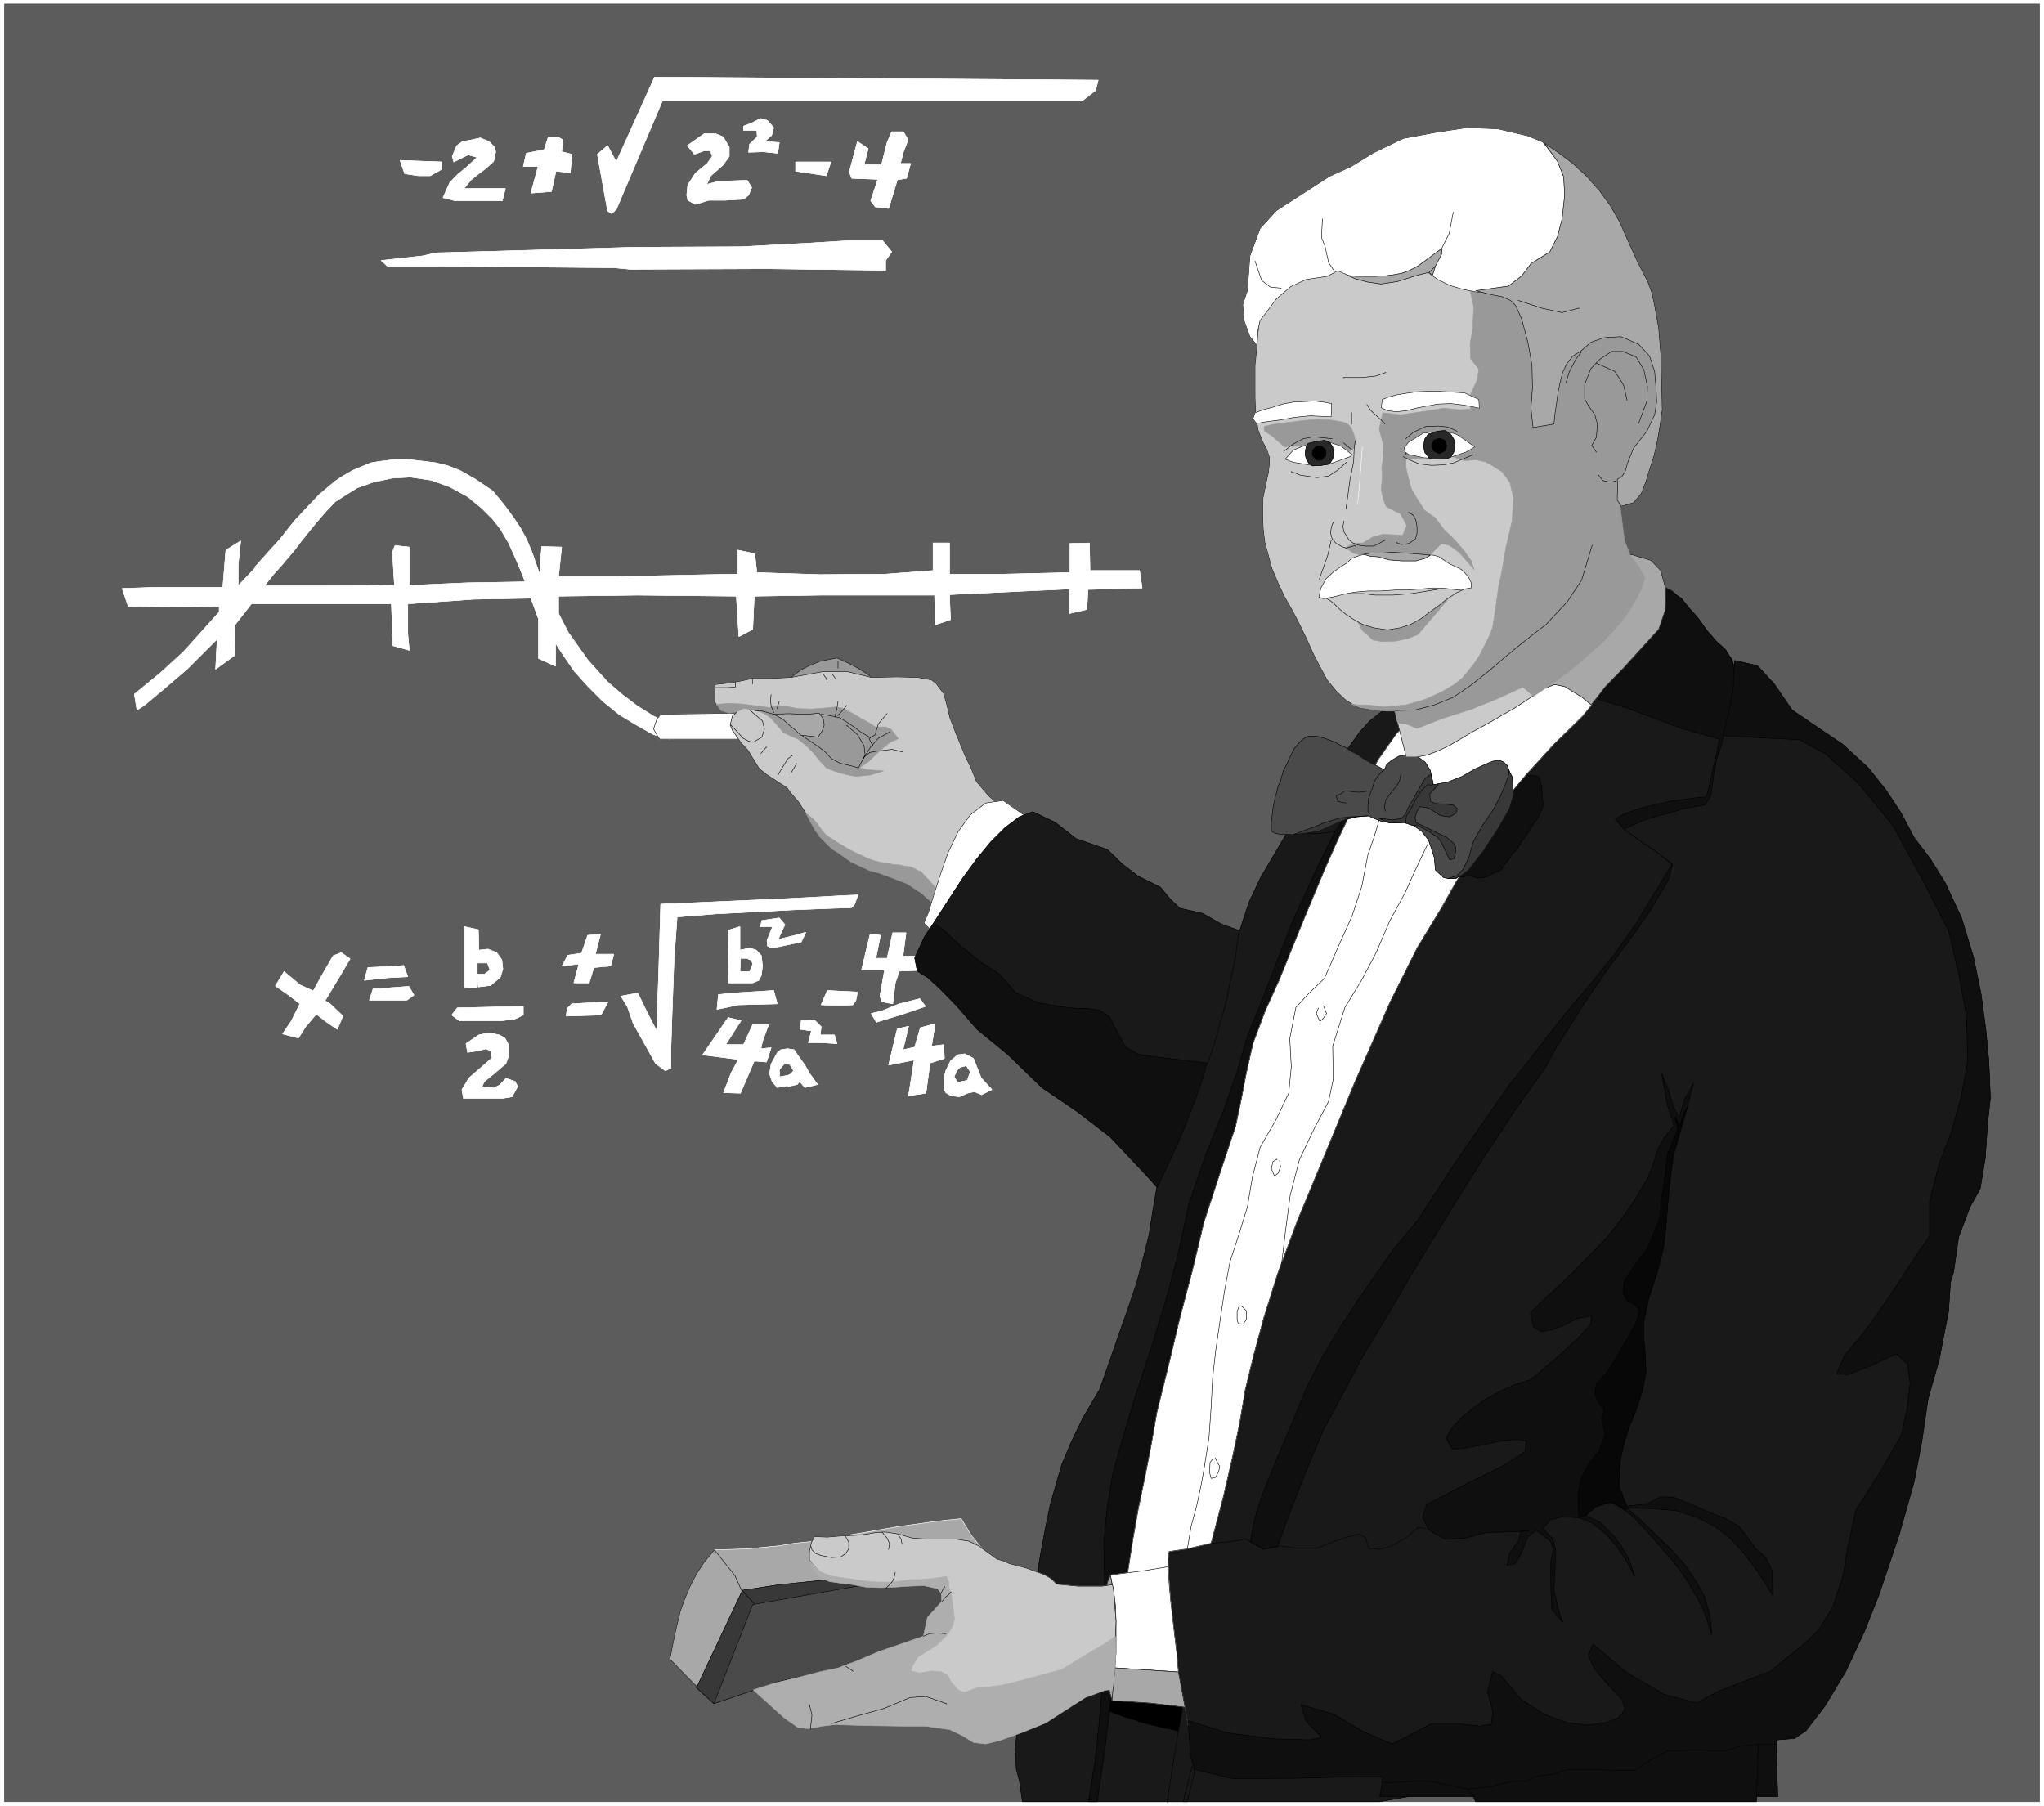 <svg width="3988.198" height="3523.604" viewBox="0 0 2991.148 2642.703" xmlns="http://www.w3.org/2000/svg"><rect x="0" y="0" width="2991.148" height="2642.703" fill="#808080" stroke="none"/><defs><clipPath id="a"><path d="M0 1.648h2992V2645H0Zm0 0"/></clipPath><clipPath id="b"><path d="M0 1.648h2991.148v2642.704H0Zm0 0"/></clipPath></defs><g clip-path="url(#a)" transform="translate(0 -1.648)"><path style="fill:#fff;fill-opacity:1;fill-rule:nonzero;stroke:none" d="M0 2644.352h2991.148V1.648H0Zm0 0"/></g><g clip-path="url(#b)" transform="translate(0 -1.648)"><path style="fill:#fff;fill-opacity:1;fill-rule:evenodd;stroke:#fff;stroke-width:.16;stroke-linecap:square;stroke-linejoin:bevel;stroke-miterlimit:10;stroke-opacity:1" d="M0 .5h650.25V575H0Zm0 0" transform="matrix(4.6 0 0 -4.6 0 2646.65)"/></g><path style="fill:#5c5c5c;fill-opacity:1;fill-rule:evenodd;stroke:#5c5c5c;stroke-width:.16;stroke-linecap:square;stroke-linejoin:bevel;stroke-miterlimit:10;stroke-opacity:1" d="M1.46 573.7h647.33V1.8H1.46Zm0 0" transform="matrix(4.6 0 0 -4.6 0 2645.002)"/><path style="fill:none;stroke:#575757;stroke-width:.16;stroke-linecap:square;stroke-linejoin:bevel;stroke-miterlimit:10;stroke-opacity:1" d="M1.46 573.7h647.33V1.8H1.46Zm0 0" transform="matrix(4.6 0 0 -4.6 0 2645.002)"/><path style="fill:#fff;fill-opacity:1;fill-rule:evenodd;stroke:#fff;stroke-width:.16;stroke-linecap:square;stroke-linejoin:bevel;stroke-miterlimit:10;stroke-opacity:1" d="m349.35 549.48-141.11.98-12.19-26.98-2.76 5.2-3.25-2.76 3.25-18.04 1.3-.81 1.46 1.3 14.63 34.45h133.46l4.39 3.41zm0 0" transform="matrix(4.6 0 0 -4.6 0 2645.002)"/><path style="fill:none;stroke:#fff;stroke-width:.16;stroke-linecap:square;stroke-linejoin:bevel;stroke-miterlimit:10;stroke-opacity:1" d="m349.35 549.48-141.11.98-12.19-26.98-2.76 5.2-3.25-2.76 3.25-18.04 1.3-.81 1.46 1.3 14.63 34.45h133.46l4.39 3.41zm0 0" transform="matrix(4.6 0 0 -4.6 0 2645.002)"/><path style="fill:#fff;fill-opacity:1;fill-rule:evenodd;stroke:#fff;stroke-width:.16;stroke-linecap:square;stroke-linejoin:bevel;stroke-miterlimit:10;stroke-opacity:1" d="m167.44 526.24 5.69 1.14 1.3 4.07h2.93l1.78-.98-.48-3.74 3.25-.81-.49-5.85-4.55.49-1.47-6.5-6.5-.49 2.28 8.45h-4.72zm0 0" transform="matrix(4.6 0 0 -4.6 0 2645.002)"/><path style="fill:none;stroke:#fff;stroke-width:.16;stroke-linecap:square;stroke-linejoin:bevel;stroke-miterlimit:10;stroke-opacity:1" d="m167.44 526.24 5.69 1.14 1.3 4.07h2.93l1.78-.98-.48-3.74 3.25-.81-.49-5.85-4.55.49-1.47-6.5-6.5-.49 2.28 8.45h-4.72zm0 0" transform="matrix(4.6 0 0 -4.6 0 2645.002)"/><path style="fill:#fff;fill-opacity:1;fill-rule:evenodd;stroke:#fff;stroke-width:.16;stroke-linecap:square;stroke-linejoin:bevel;stroke-miterlimit:10;stroke-opacity:1" d="M253.11 523.48h11.22l-1.47-4.39-9.75 1.47zm0 0" transform="matrix(4.6 0 0 -4.6 0 2645.002)"/><path style="fill:none;stroke:#fff;stroke-width:.16;stroke-linecap:square;stroke-linejoin:bevel;stroke-miterlimit:10;stroke-opacity:1" d="M253.11 523.48h11.22l-1.47-4.39-9.75 1.47zm0 0" transform="matrix(4.6 0 0 -4.6 0 2645.002)"/><path style="fill:#fff;fill-opacity:1;fill-rule:evenodd;stroke:#fff;stroke-width:.16;stroke-linecap:square;stroke-linejoin:bevel;stroke-miterlimit:10;stroke-opacity:1" d="m272.78 529.98-2.6-9.75.81-1.95 8.29-.32-2.27-6.83 1.46-1.95 4.23-.49 2.76 9.1 2.93.49 1.3 4.71h-3.25l.97 3.74 1.46 3.74-1.46 2.6h-3.74l-1.46-3.41-1.79-7.15-5.53.16 1.3 5.04zm0 0" transform="matrix(4.6 0 0 -4.6 0 2645.002)"/><path style="fill:none;stroke:#fff;stroke-width:.16;stroke-linecap:square;stroke-linejoin:bevel;stroke-miterlimit:10;stroke-opacity:1" d="m272.78 529.98-2.6-9.75.81-1.95 8.29-.32-2.27-6.83 1.46-1.95 4.23-.49 2.76 9.1 2.93.49 1.3 4.71h-3.25l.97 3.74 1.46 3.74-1.46 2.6h-3.74l-1.46-3.41-1.79-7.15-5.53.16 1.3 5.04zm0 0" transform="matrix(4.6 0 0 -4.6 0 2645.002)"/><path style="fill:#fff;fill-opacity:1;fill-rule:evenodd;stroke:#fff;stroke-width:.16;stroke-linecap:square;stroke-linejoin:bevel;stroke-miterlimit:10;stroke-opacity:1" d="M236.53 534.86v-1.3h4.23l.16-2.11-2.44-2.28-.33-2.6 4.72.16 4.55-.49.49 3.42-4.72.32 2.28 1.95.65 2.44-1.95 2.28-2.28.65-2.44-1.3zm0 0" transform="matrix(4.6 0 0 -4.6 0 2645.002)"/><path style="fill:none;stroke:#fff;stroke-width:.16;stroke-linecap:square;stroke-linejoin:bevel;stroke-miterlimit:10;stroke-opacity:1" d="M236.53 534.86v-1.3h4.23l.16-2.11-2.44-2.28-.33-2.6 4.72.16 4.55-.49.49 3.42-4.72.32 2.28 1.95.65 2.44-1.95 2.28-2.28.65-2.44-1.3zm0 0" transform="matrix(4.6 0 0 -4.6 0 2645.002)"/><path style="fill:#fff;fill-opacity:1;fill-rule:evenodd;stroke:#fff;stroke-width:.16;stroke-linecap:square;stroke-linejoin:bevel;stroke-miterlimit:10;stroke-opacity:1" d="m218.65 528.68 2.27-2.76 3.09 1.14h1.95l.65-1.79-1.62-2.28-3.74-3.08-2.44-3.74-.33-3.25.33-1.63 2.44-1.3 4.22 1.3h5.21l5.85.33 1.62 1.3.98 2.44-1.46 2.27-9.11-.32-3.74-.98 1.3 2.76 3.91 3.42 1.95 2.76v2.93l-1.95 3.25-2.28.97h-3.74zm0 0" transform="matrix(4.6 0 0 -4.6 0 2645.002)"/><path style="fill:none;stroke:#fff;stroke-width:.16;stroke-linecap:square;stroke-linejoin:bevel;stroke-miterlimit:10;stroke-opacity:1" d="m218.65 528.68 2.27-2.76 3.09 1.14h1.95l.65-1.79-1.62-2.28-3.74-3.08-2.44-3.74-.33-3.25.33-1.63 2.44-1.3 4.22 1.3h5.21l5.85.33 1.62 1.3.98 2.44-1.46 2.27-9.11-.32-3.74-.98 1.3 2.76 3.91 3.42 1.95 2.76v2.93l-1.95 3.25-2.28.97h-3.74zm0 0" transform="matrix(4.6 0 0 -4.6 0 2645.002)"/><path style="fill:#fff;fill-opacity:1;fill-rule:evenodd;stroke:#fff;stroke-width:.16;stroke-linecap:square;stroke-linejoin:bevel;stroke-miterlimit:10;stroke-opacity:1" d="m127.29 523.97 13.33-.49v-2.27l-3.74-2.12h-3.74l-4.39.65zm0 0" transform="matrix(4.6 0 0 -4.6 0 2645.002)"/><path style="fill:none;stroke:#fff;stroke-width:.16;stroke-linecap:square;stroke-linejoin:bevel;stroke-miterlimit:10;stroke-opacity:1" d="m127.29 523.97 13.33-.49v-2.27l-3.74-2.12h-3.74l-4.39.65zm0 0" transform="matrix(4.6 0 0 -4.6 0 2645.002)"/><path style="fill:#fff;fill-opacity:1;fill-rule:evenodd;stroke:#fff;stroke-width:.16;stroke-linecap:square;stroke-linejoin:bevel;stroke-miterlimit:10;stroke-opacity:1" d="m143.87 525.27.49-1.79 4.55 2.28 2.92-.82-3.74-3.41-2.6-2.11-2.44-2.6-2.11-4.71 3.9-.98h14.96l.97 3.9h-13.16l2.27 2.76 2.44 1.95 1.95 1.47 2.77 2.43.65 3.09-.49 1.63-1.63 1.62-2.76 1.14-2.93-.65-2.76-.49-1.79-1.3zm0 0" transform="matrix(4.6 0 0 -4.6 0 2645.002)"/><path style="fill:none;stroke:#fff;stroke-width:.16;stroke-linecap:square;stroke-linejoin:bevel;stroke-miterlimit:10;stroke-opacity:1" d="m143.87 525.27.49-1.79 4.55 2.28 2.92-.82-3.74-3.41-2.6-2.11-2.44-2.6-2.11-4.71 3.9-.98h14.96l.97 3.9h-13.16l2.27 2.76 2.44 1.95 1.95 1.47 2.77 2.43.65 3.09-.49 1.63-1.63 1.62-2.76 1.14-2.93-.65-2.76-.49-1.79-1.3zm0 0" transform="matrix(4.6 0 0 -4.6 0 2645.002)"/><path style="fill:#fff;fill-opacity:1;fill-rule:evenodd;stroke:#fff;stroke-width:.16;stroke-linecap:square;stroke-linejoin:bevel;stroke-miterlimit:10;stroke-opacity:1" d="m138.67 494.55 63.4 1.79 33.65.16 21.29 1.14 13.33.81h10.41l2.92-3.57-1.95-2.76v-3.09l-37.55.49-43.73-.17-5.2.49-56.09.49h-15.93l-1.95 1.79 13.17 1.46zm0 0" transform="matrix(4.6 0 0 -4.6 0 2645.002)"/><path style="fill:none;stroke:#fff;stroke-width:.16;stroke-linecap:square;stroke-linejoin:bevel;stroke-miterlimit:10;stroke-opacity:1" d="m138.67 494.55 63.4 1.79 33.65.16 21.29 1.14 13.33.81h10.41l2.92-3.57-1.95-2.76v-3.09l-37.55.49-43.73-.17-5.2.49-56.09.49h-15.93l-1.95 1.79 13.17 1.46zm0 0" transform="matrix(4.6 0 0 -4.6 0 2645.002)"/><path style="fill:#fff;fill-opacity:1;fill-rule:evenodd;stroke:#fff;stroke-width:.16;stroke-linecap:square;stroke-linejoin:bevel;stroke-miterlimit:10;stroke-opacity:1" d="m87.46 392.82 1.95 2.11 4.39 5.2 1.95 2.6 4.71 5.85 3.09 3.58 3.09 3.25 3.58 2.27 3.41 2.12 5.04 1.78 6.02 1.3 5.85.33 6.66-.98 5.85-2.11 5.69-3.09 4.56-3.73 3.41-3.42 2.44-3.09 2.76-4.71 2.6-5.85 2.6-6.34-18.53-.32-18.37-.81v12.18l-4.55.49-.81-2.11.65-10.56-21.62-.17H84.21l-2.93 5.85-5.53-5.85v6.67l.82 7.63-4.72-2.92-.97-11.86H48.61l-9.76-.33 1.95-5.69 16.1-.16 12.84.16v-1.79l-11.38-12.67-7.48-6.83-8.13-6.66.82-5.04 2.27 1.46 6.99 5.85 6.83 5.85 9.43 9.43-.49-9.59 6.02 4.39.16 9.75 5.2 6.66h44.54l.49-13.32 5.2-1.46-.49 5.2v9.58l20.98 1.47 18.2.32 2.44-6.66v-12.51l5.37-2.44v7.31l2.43-3.74 3.58-5.2 4.39-4.87 4.71-4.72 5.21-4.22 5.36-3.25 5.53-3.09 5.2-1.46.32 4.71-5.52 2.6-5.2 3.25-4.72 3.58-4.71 4.06-6.18 6.83-6.34 8.93-3.09 6.02v5.52l25.04.33 31.53-.33.82-12.84 4.38 2.28.49 10.56 21.14.33h36.25l.16-9.43 4.88 1.63-.33 7.96 24.06 1.14 14.14.65v-7.8l5.53 1.3.33 6.34 17.23.48-.82 5.53h-15.76l-.17 8.77-6.17-.16v-9.26l-21.14-.49h-17.23v9.91h-5.2v-8.77l-15.12-1.14-20.97-.16-19.99.65-.66 6.01-5.36 1.14v-7.64l-9.1-.16-30.73-.65h-17.23l.98 9.42-6.34.17-.65-8.78-2.44 6.99-1.63 3.9-2.11 3.9-2.28 3.41-2.76 3.74-3.74 4.55-5.53 3.74-4.87 2.76-3.74 1.46-3.9.98-3.91.49-6.01.65h-2.6l-5.04-.65-3.09-.49-5.85-2.44-3.09-1.79-2.44-1.62-5.04-4.23-3.41-3.57-4.55-4.88-4.88-6.17-2.28-2.44-5.36-6.01 3.09-5.85zm0 0" transform="matrix(4.6 0 0 -4.6 0 2645.002)"/><path style="fill:none;stroke:#fff;stroke-width:.16;stroke-linecap:square;stroke-linejoin:bevel;stroke-miterlimit:10;stroke-opacity:1" d="m87.46 392.82 1.95 2.11 4.39 5.2 1.95 2.6 4.71 5.85 3.09 3.58 3.09 3.25 3.58 2.27 3.41 2.12 5.04 1.78 6.02 1.3 5.85.33 6.66-.98 5.85-2.11 5.69-3.09 4.56-3.73 3.41-3.42 2.44-3.09 2.76-4.71 2.6-5.85 2.6-6.34-18.53-.32-18.37-.81v12.18l-4.55.49-.81-2.11.65-10.56-21.62-.17H84.21l-2.93 5.85-5.53-5.85v6.67l.82 7.63-4.72-2.92-.97-11.86H48.61l-9.76-.33 1.95-5.69 16.1-.16 12.84.16v-1.79l-11.38-12.67-7.48-6.83-8.13-6.66.82-5.04 2.27 1.46 6.99 5.85 6.83 5.85 9.43 9.43-.49-9.59 6.02 4.39.16 9.75 5.2 6.66h44.54l.49-13.32 5.2-1.46-.49 5.2v9.58l20.98 1.47 18.2.32 2.44-6.66v-12.51l5.37-2.44v7.31l2.43-3.74 3.58-5.2 4.39-4.87 4.71-4.72 5.21-4.22 5.36-3.25 5.53-3.09 5.2-1.46.32 4.71-5.52 2.6-5.2 3.25-4.72 3.58-4.71 4.06-6.18 6.83-6.34 8.93-3.09 6.02v5.52l25.04.33 31.53-.33.82-12.84 4.38 2.28.49 10.56 21.14.33h36.25l.16-9.43 4.88 1.63-.33 7.96 24.06 1.14 14.14.65v-7.8l5.53 1.3.33 6.34 17.23.48-.82 5.53h-15.76l-.17 8.77-6.17-.16v-9.26l-21.14-.49h-17.23v9.91h-5.2v-8.77l-15.12-1.14-20.97-.16-19.99.65-.66 6.01-5.36 1.14v-7.64l-9.1-.16-30.73-.65h-17.23l.98 9.42-6.34.17-.65-8.78-2.44 6.99-1.63 3.9-2.11 3.9-2.28 3.41-2.76 3.74-3.74 4.55-5.53 3.74-4.87 2.76-3.74 1.46-3.9.98-3.91.49-6.01.65h-2.6l-5.04-.65-3.09-.49-5.85-2.44-3.09-1.79-2.44-1.62-5.04-4.23-3.41-3.57-4.55-4.88-4.88-6.17-2.28-2.44-5.36-6.01 3.09-5.85zm0 0" transform="matrix(4.6 0 0 -4.6 0 2645.002)"/><path style="fill:#fff;fill-opacity:1;fill-rule:evenodd;stroke:#fff;stroke-width:.16;stroke-linecap:square;stroke-linejoin:bevel;stroke-miterlimit:10;stroke-opacity:1" d="m90.38 265.89 5.04-4.22 4.23-1.95 2.6 4.71 3.74 6.5 2.6.98 2.77-1.95-3.26-5.53-4.71-7.8 1.63-.98 4.06-3.9-1.79-4.22-3.58 2.44-3.08 2.43-3.42-4.06-2.27-3.58-5.04 1.3 2.76 4.07 2.76 5.52-3.57 2.77-4.23 2.92zm0 0" transform="matrix(4.6 0 0 -4.6 0 2645.002)"/><path style="fill:none;stroke:#fff;stroke-width:.16;stroke-linecap:square;stroke-linejoin:bevel;stroke-miterlimit:10;stroke-opacity:1" d="m90.38 265.89 5.04-4.22 4.23-1.95 2.6 4.71 3.74 6.5 2.6.98 2.77-1.95-3.26-5.53-4.71-7.8 1.63-.98 4.06-3.9-1.79-4.22-3.58 2.44-3.08 2.43-3.42-4.06-2.27-3.58-5.04 1.3 2.76 4.07 2.76 5.52-3.57 2.77-4.23 2.92zm0 0" transform="matrix(4.6 0 0 -4.6 0 2645.002)"/><path style="fill:#fff;fill-opacity:1;fill-rule:evenodd;stroke:#fff;stroke-width:.16;stroke-linecap:square;stroke-linejoin:bevel;stroke-miterlimit:10;stroke-opacity:1" d="M147.77 280.19v-19.17l1.79-.33h2.27v7.96h3.25l.82-2.27-1.79-1.3h-2.28l.33-4.06 3.9.48 3.09 2.6.81 2.6-.32 2.93-1.63 2.28-2.76 1.13-2.93-.32-.16 6.5zm0 0" transform="matrix(4.6 0 0 -4.6 0 2645.002)"/><path style="fill:none;stroke:#fff;stroke-width:.16;stroke-linecap:square;stroke-linejoin:bevel;stroke-miterlimit:10;stroke-opacity:1" d="M147.77 280.19v-19.17l1.79-.33h2.27v7.96h3.25l.82-2.27-1.79-1.3h-2.28l.33-4.06 3.9.48 3.09 2.6.81 2.6-.32 2.93-1.63 2.28-2.76 1.13-2.93-.32-.16 6.5zm0 0" transform="matrix(4.6 0 0 -4.6 0 2645.002)"/><path style="fill:#fff;fill-opacity:1;fill-rule:evenodd;stroke:#fff;stroke-width:.16;stroke-linecap:square;stroke-linejoin:bevel;stroke-miterlimit:10;stroke-opacity:1" d="m145.49 254.35 20.97.49v-2.76l-2.76-1.3-4.06-.49h-13.5l-2.43 1.79zm0 0" transform="matrix(4.6 0 0 -4.6 0 2645.002)"/><path style="fill:none;stroke:#fff;stroke-width:.16;stroke-linecap:square;stroke-linejoin:bevel;stroke-miterlimit:10;stroke-opacity:1" d="m145.49 254.35 20.97.49v-2.76l-2.76-1.3-4.06-.49h-13.5l-2.43 1.79zm0 0" transform="matrix(4.6 0 0 -4.6 0 2645.002)"/><path style="fill:#fff;fill-opacity:1;fill-rule:evenodd;stroke:#fff;stroke-width:.16;stroke-linecap:square;stroke-linejoin:bevel;stroke-miterlimit:10;stroke-opacity:1" d="m148.74 240.21-.48 2.77 4.06 2.76 3.25.65 3.25-.65 1.79-.98 1.14-2.11v-3.74l-.81-2.27-3.42-2.93-3.41-2.76-.81-1.62 3.74-.49 1.95.97 1.95 2.12 2.92-.98.82-1.62-1.79-3.25-2.93-.49h-12.52l-.48 2.76 2.27 3.74 7.32 6.34-.49 2.27-1.46.65-2.44-.65zm0 0" transform="matrix(4.6 0 0 -4.6 0 2645.002)"/><path style="fill:none;stroke:#fff;stroke-width:.16;stroke-linecap:square;stroke-linejoin:bevel;stroke-miterlimit:10;stroke-opacity:1" d="m148.74 240.21-.48 2.77 4.06 2.76 3.25.65 3.25-.65 1.79-.98 1.14-2.11v-3.74l-.81-2.27-3.42-2.93-3.41-2.76-.81-1.62 3.74-.49 1.95.97 1.95 2.12 2.92-.98.82-1.62-1.79-3.25-2.93-.49h-12.52l-.48 2.76 2.27 3.74 7.32 6.34-.49 2.27-1.46.65-2.44-.65zm0 0" transform="matrix(4.6 0 0 -4.6 0 2645.002)"/><path style="fill:#fff;fill-opacity:1;fill-rule:evenodd;stroke:#fff;stroke-width:.16;stroke-linecap:square;stroke-linejoin:bevel;stroke-miterlimit:10;stroke-opacity:1" d="m181.91 255.65 11.54.65-2.28-4.22-11.05-.33.32 2.44zm0 0" transform="matrix(4.6 0 0 -4.6 0 2645.002)"/><path style="fill:none;stroke:#fff;stroke-width:.16;stroke-linecap:square;stroke-linejoin:bevel;stroke-miterlimit:10;stroke-opacity:1" d="m181.91 255.65 11.54.65-2.28-4.22-11.05-.33.32 2.44zm0 0" transform="matrix(4.6 0 0 -4.6 0 2645.002)"/><path style="fill:#fff;fill-opacity:1;fill-rule:evenodd;stroke:#fff;stroke-width:.16;stroke-linecap:square;stroke-linejoin:bevel;stroke-miterlimit:10;stroke-opacity:1" d="m178.82 267.68 5.36.65-1.62-6.01h4.87l1.47 4.87 5.36.49.98 3.74h-5.85l1.62 6.34-4.06-.33-1.95-5.69-4.39-.65zm0 0" transform="matrix(4.6 0 0 -4.6 0 2645.002)"/><path style="fill:none;stroke:#fff;stroke-width:.16;stroke-linecap:square;stroke-linejoin:bevel;stroke-miterlimit:10;stroke-opacity:1" d="m178.82 267.68 5.36.65-1.62-6.01h4.87l1.47 4.87 5.36.49.98 3.74h-5.85l1.62 6.34-4.06-.33-1.95-5.69-4.39-.65zm0 0" transform="matrix(4.6 0 0 -4.6 0 2645.002)"/><path style="fill:#fff;fill-opacity:1;fill-rule:evenodd;stroke:#fff;stroke-width:.16;stroke-linecap:square;stroke-linejoin:bevel;stroke-miterlimit:10;stroke-opacity:1" d="m197.51 258.09 5.37.98 2.92-6.02 3.09-6.01.65 18.04.65 22.26 40.64 1.79 18.21.98 3.9.16-1.14-3.09-.97-.97-5.85-.17-12.36-.48-25.03-1.3-12.19-.98-.98-13.65-.65-17.88-.33-10.24v-6.33l-1.78-.82-3.09 2.28-7.16 12.84-1.78 5.2zm0 0" transform="matrix(4.6 0 0 -4.6 0 2645.002)"/><path style="fill:none;stroke:#fff;stroke-width:.16;stroke-linecap:square;stroke-linejoin:bevel;stroke-miterlimit:10;stroke-opacity:1" d="m197.51 258.09 5.37.98 2.92-6.02 3.09-6.01.65 18.04.65 22.26 40.64 1.79 18.21.98 3.9.16-1.14-3.09-.97-.97-5.85-.17-12.36-.48-25.03-1.3-12.19-.98-.98-13.65-.65-17.88-.33-10.24v-6.33l-1.78-.82-3.09 2.28-7.16 12.84-1.78 5.2zm0 0" transform="matrix(4.6 0 0 -4.6 0 2645.002)"/><path style="fill:#fff;fill-opacity:1;fill-rule:evenodd;stroke:#fff;stroke-width:.16;stroke-linecap:square;stroke-linejoin:bevel;stroke-miterlimit:10;stroke-opacity:1" d="m228.56 258.58 4.39.49 13.17.81 1.14-4.23-12.36-.32-6.82-1.46zm0 0" transform="matrix(4.6 0 0 -4.6 0 2645.002)"/><path style="fill:none;stroke:#fff;stroke-width:.16;stroke-linecap:square;stroke-linejoin:bevel;stroke-miterlimit:10;stroke-opacity:1" d="m228.56 258.58 4.39.49 13.17.81 1.14-4.23-12.36-.32-6.82-1.46zm0 0" transform="matrix(4.6 0 0 -4.6 0 2645.002)"/><path style="fill:#fff;fill-opacity:1;fill-rule:evenodd;stroke:#fff;stroke-width:.16;stroke-linecap:square;stroke-linejoin:bevel;stroke-miterlimit:10;stroke-opacity:1" d="m235.72 250.29-4.07.98-8.13-11.87 11.38-1.46-2.27-4.23-2.44-6.33 5.36-.17 2.44 5.69 1.95 4.55 3.9-.32 1.47 4.55-3.25-.33.48 2.28 1.95 5.36h-5.04l-2.92-6.34h-5.69zm0 0" transform="matrix(4.6 0 0 -4.6 0 2645.002)"/><path style="fill:none;stroke:#fff;stroke-width:.16;stroke-linecap:square;stroke-linejoin:bevel;stroke-miterlimit:10;stroke-opacity:1" d="m235.72 250.29-4.07.98-8.13-11.87 11.38-1.46-2.27-4.23-2.44-6.33 5.36-.17 2.44 5.69 1.95 4.55 3.9-.32 1.47 4.55-3.25-.33.48 2.28 1.95 5.36h-5.04l-2.92-6.34h-5.69zm0 0" transform="matrix(4.6 0 0 -4.6 0 2645.002)"/><path style="fill:#fff;fill-opacity:1;fill-rule:evenodd;stroke:#fff;stroke-width:.16;stroke-linecap:square;stroke-linejoin:bevel;stroke-miterlimit:10;stroke-opacity:1" d="m231.65 279.06 3.74 1.13v-7.47l3.09.65 2.11-.65 1.63-1.79.32-3.25-.32-2.93-.81-1.62-1.96-.81h-3.9l-.16 3.57h3.09l.97 2.28-.32 1.3-1.63.65h-1.95l-.16-4.23.16-3.57h-3.74zm0 0" transform="matrix(4.6 0 0 -4.6 0 2645.002)"/><path style="fill:none;stroke:#fff;stroke-width:.16;stroke-linecap:square;stroke-linejoin:bevel;stroke-miterlimit:10;stroke-opacity:1" d="m231.65 279.06 3.74 1.13v-7.47l3.09.65 2.11-.65 1.63-1.79.32-3.25-.32-2.93-.81-1.62-1.96-.81h-3.9l-.16 3.57h3.09l.97 2.28-.32 1.3-1.63.65h-1.95l-.16-4.23.16-3.57h-3.74zm0 0" transform="matrix(4.6 0 0 -4.6 0 2645.002)"/><path style="fill:#fff;fill-opacity:1;fill-rule:evenodd;stroke:#fff;stroke-width:.16;stroke-linecap:square;stroke-linejoin:bevel;stroke-miterlimit:10;stroke-opacity:1" d="m254.9 250.29 4.22.16 2.12-2.11-.33-2.6h4.55l.82-2.76-5.2.32h-3.91l.98 3.74-3.58.49zm0 0" transform="matrix(4.6 0 0 -4.6 0 2645.002)"/><path style="fill:none;stroke:#fff;stroke-width:.16;stroke-linecap:square;stroke-linejoin:bevel;stroke-miterlimit:10;stroke-opacity:1" d="m254.9 250.29 4.22.16 2.12-2.11-.33-2.6h4.55l.82-2.76-5.2.32h-3.91l.98 3.74-3.58.49zm0 0" transform="matrix(4.6 0 0 -4.6 0 2645.002)"/><path style="fill:#fff;fill-opacity:1;fill-rule:evenodd;stroke:#fff;stroke-width:.16;stroke-linecap:square;stroke-linejoin:bevel;stroke-miterlimit:10;stroke-opacity:1" d="m263.19 259.88 9.59-.49-.49-2.6-.97-1.46-4.07-.16-6.01.16zm0 0" transform="matrix(4.6 0 0 -4.6 0 2645.002)"/><path style="fill:none;stroke:#fff;stroke-width:.16;stroke-linecap:square;stroke-linejoin:bevel;stroke-miterlimit:10;stroke-opacity:1" d="m263.19 259.88 9.59-.49-.49-2.6-.97-1.46-4.07-.16-6.01.16zm0 0" transform="matrix(4.6 0 0 -4.6 0 2645.002)"/><path style="fill:#fff;fill-opacity:1;fill-rule:evenodd;stroke:#fff;stroke-width:.16;stroke-linecap:square;stroke-linejoin:bevel;stroke-miterlimit:10;stroke-opacity:1" d="m276.84 277.92-2.76-11.54h7.32l-1.47-8.29.65-1.79 3.42-.65.81 6.67 1.3 3.73 8.13.33-.49 4.39h-6.5l.97 7.47H284l-1.79-8.12h-3.58l1.47 7.31zm0 0" transform="matrix(4.6 0 0 -4.6 0 2645.002)"/><path style="fill:none;stroke:#fff;stroke-width:.16;stroke-linecap:square;stroke-linejoin:bevel;stroke-miterlimit:10;stroke-opacity:1" d="m276.84 277.92-2.76-11.54h7.32l-1.47-8.29.65-1.79 3.42-.65.81 6.67 1.3 3.73 8.13.33-.49 4.39h-6.5l.97 7.47H284l-1.79-8.12h-3.58l1.47 7.31zm0 0" transform="matrix(4.6 0 0 -4.6 0 2645.002)"/><path style="fill:#fff;fill-opacity:1;fill-rule:evenodd;stroke:#fff;stroke-width:.16;stroke-linecap:square;stroke-linejoin:bevel;stroke-miterlimit:10;stroke-opacity:1" d="m278.79 249.8 8.46 2.6 7.15 2.44-1.79 2.44-6.5-1.63-5.53-2.27-3.41-.81zm0 0" transform="matrix(4.6 0 0 -4.6 0 2645.002)"/><path style="fill:none;stroke:#fff;stroke-width:.16;stroke-linecap:square;stroke-linejoin:bevel;stroke-miterlimit:10;stroke-opacity:1" d="m278.79 249.8 8.46 2.6 7.15 2.44-1.79 2.44-6.5-1.63-5.53-2.27-3.41-.81zm0 0" transform="matrix(4.6 0 0 -4.6 0 2645.002)"/><path style="fill:#fff;fill-opacity:1;fill-rule:evenodd;stroke:#fff;stroke-width:.16;stroke-linecap:square;stroke-linejoin:bevel;stroke-miterlimit:10;stroke-opacity:1" d="m285.46 247.69 3.58.81-1.79-7.47 3.74.81 1.79 6.18 4.71 1.3-1.14-7.16 3.9.49.17-4.39-4.56-1.46-1.3-9.59-5.52-.81 1.78 11.38-8.12-1.63zm0 0" transform="matrix(4.6 0 0 -4.6 0 2645.002)"/><path style="fill:none;stroke:#fff;stroke-width:.16;stroke-linecap:square;stroke-linejoin:bevel;stroke-miterlimit:10;stroke-opacity:1" d="m285.46 247.69 3.58.81-1.79-7.47 3.74.81 1.79 6.18 4.71 1.3-1.14-7.16 3.9.49.17-4.39-4.56-1.46-1.3-9.59-5.52-.81 1.78 11.38-8.12-1.63zm0 0" transform="matrix(4.6 0 0 -4.6 0 2645.002)"/><path style="fill:#fff;fill-opacity:1;fill-rule:evenodd;stroke:#fff;stroke-width:.16;stroke-linecap:square;stroke-linejoin:bevel;stroke-miterlimit:10;stroke-opacity:1" d="m242.38 282.14 5.53.82 1.79-2.12-1.3-2.76-.82-1.95 5.37 1.3 3.41.98-1.46-3.09-9.27-1.95-1.46.65-.16 1.79 1.78 4.38h-3.9zm0 0" transform="matrix(4.6 0 0 -4.6 0 2645.002)"/><path style="fill:none;stroke:#fff;stroke-width:.16;stroke-linecap:square;stroke-linejoin:bevel;stroke-miterlimit:10;stroke-opacity:1" d="m242.38 282.14 5.53.82 1.79-2.12-1.3-2.76-.82-1.95 5.37 1.3 3.41.98-1.46-3.09-9.27-1.95-1.46.65-.16 1.79 1.78 4.38h-3.9zm0 0" transform="matrix(4.6 0 0 -4.6 0 2645.002)"/><path style="fill:#fff;fill-opacity:1;fill-rule:evenodd;stroke:#fff;stroke-width:.16;stroke-linecap:square;stroke-linejoin:bevel;stroke-miterlimit:10;stroke-opacity:1" d="m260.1 229.98-4.06-.98-1.63 1.95-.81-.97-2.93-.65v3.57l.98.49.81.97-1.14 1.95-1.62.49-1.79-2.11.16-2.28 2.6.49v-3.25l-3.41-.65-1.63 1.95-.81 2.44.49 3.09 1.95 3.57 1.14.98 2.11.32 2.11-.32.98-1.47 2.44-3.41 1.46-2.6zm0 0" transform="matrix(4.6 0 0 -4.6 0 2645.002)"/><path style="fill:none;stroke:#fff;stroke-width:.16;stroke-linecap:square;stroke-linejoin:bevel;stroke-miterlimit:10;stroke-opacity:1" d="m260.1 229.98-4.06-.98-1.63 1.95-.81-.97-2.93-.65v3.57l.98.49.81.97-1.14 1.95-1.62.49-1.79-2.11.16-2.28 2.6.49v-3.25l-3.41-.65-1.63 1.95-.81 2.44.49 3.09 1.95 3.57 1.14.98 2.11.32 2.11-.32.98-1.47 2.44-3.41 1.46-2.6zm0 0" transform="matrix(4.6 0 0 -4.6 0 2645.002)"/><path style="fill:#fff;fill-opacity:1;fill-rule:evenodd;stroke:#fff;stroke-width:.16;stroke-linecap:square;stroke-linejoin:bevel;stroke-miterlimit:10;stroke-opacity:1" d="m315.53 228.35-3.41 3.74-2.44 6.17-2.76 1.47-2.28-.33-2.27-1.95-1.47-3.09-.65-2.43v-3.25l.65-1.3 1.63-.98 2.76-.32 2.44 1.13v4.07l-3.09-.65-1.14 1.78.82 1.95 1.13 1.14.82.16 1.14.33 1.3-1.95-.98-2.76v-4.07l2.28.49 2.27-.97zm0 0" transform="matrix(4.6 0 0 -4.6 0 2645.002)"/><path style="fill:none;stroke:#fff;stroke-width:.16;stroke-linecap:square;stroke-linejoin:bevel;stroke-miterlimit:10;stroke-opacity:1" d="m315.53 228.35-3.41 3.74-2.44 6.17-2.76 1.47-2.28-.33-2.27-1.95-1.47-3.09-.65-2.43v-3.25l.65-1.3 1.63-.98 2.76-.32 2.44 1.13v4.07l-3.09-.65-1.14 1.78.82 1.95 1.13 1.14.82.16 1.14.33 1.3-1.95-.98-2.76v-4.07l2.28.49 2.27-.97zm0 0" transform="matrix(4.6 0 0 -4.6 0 2645.002)"/><path style="fill:#fff;fill-opacity:1;fill-rule:evenodd;stroke:#fff;stroke-width:.16;stroke-linecap:square;stroke-linejoin:bevel;stroke-miterlimit:10;stroke-opacity:1" d="m117.04 267.19 7.48.33 3.9.32 1.3-3.57-6.34-.33-7.47-.81zm0 0" transform="matrix(4.6 0 0 -4.6 0 2645.002)"/><path style="fill:none;stroke:#fff;stroke-width:.16;stroke-linecap:square;stroke-linejoin:bevel;stroke-miterlimit:10;stroke-opacity:1" d="m117.04 267.19 7.48.33 3.9.32 1.3-3.57-6.34-.33-7.47-.81zm0 0" transform="matrix(4.6 0 0 -4.6 0 2645.002)"/><path style="fill:#fff;fill-opacity:1;fill-rule:evenodd;stroke:#fff;stroke-width:.16;stroke-linecap:square;stroke-linejoin:bevel;stroke-miterlimit:10;stroke-opacity:1" d="M117.53 256.79h11.87l2.28 1.63-1.63 2.76-11.38-.81zm0 0" transform="matrix(4.6 0 0 -4.6 0 2645.002)"/><path style="fill:none;stroke:#fff;stroke-width:.16;stroke-linecap:square;stroke-linejoin:bevel;stroke-miterlimit:10;stroke-opacity:1" d="M117.53 256.79h11.87l2.28 1.63-1.63 2.76-11.38-.81zm0 0" transform="matrix(4.6 0 0 -4.6 0 2645.002)"/><path style="fill:#fff;fill-opacity:1;fill-rule:evenodd;stroke:#fff;stroke-width:.16;stroke-linecap:square;stroke-linejoin:bevel;stroke-miterlimit:10;stroke-opacity:1" d="m237.5 348.13-27.31-.33-1.3-1.79-.97-2.92.81-1.46 1.14-1.79h29.75zm0 0" transform="matrix(4.6 0 0 -4.6 0 2645.002)"/><path style="fill:none;stroke:#000;stroke-width:.16;stroke-linecap:square;stroke-linejoin:bevel;stroke-miterlimit:10;stroke-opacity:1" d="m237.5 348.13-27.31-.33-1.3-1.79-.97-2.92.81-1.46 1.14-1.79h29.75zm0 0" transform="matrix(4.6 0 0 -4.6 0 2645.002)"/><path style="fill:#999;fill-opacity:1;fill-rule:evenodd;stroke:#999;stroke-width:.16;stroke-linecap:square;stroke-linejoin:bevel;stroke-miterlimit:10;stroke-opacity:1" d="m251.65 359.5 3.25 2.44 2.92 1.46 3.26 1.3 5.2.98 3.57-1.63 3.09-1.62 2.6-1.63 1.79-1.3-6.83.65-7.31.33-6.83-.65zm0 0" transform="matrix(4.6 0 0 -4.6 0 2645.002)"/><path style="fill:none;stroke:#000;stroke-width:.16;stroke-linecap:square;stroke-linejoin:bevel;stroke-miterlimit:10;stroke-opacity:1" d="m251.65 359.5 3.25 2.44 2.92 1.46 3.26 1.3 5.2.98 3.57-1.63 3.09-1.62 2.6-1.63 1.79-1.3-6.83.65-7.31.33-6.83-.65zm0 0" transform="matrix(4.6 0 0 -4.6 0 2645.002)"/><path style="fill:#cacaca;fill-opacity:1;fill-rule:evenodd;stroke:#cacaca;stroke-width:.16;stroke-linecap:square;stroke-linejoin:bevel;stroke-miterlimit:10;stroke-opacity:1" d="m256.36 316.27-2.44 3.74-2.27 2.6-1.3 1.79-3.09 1.95-3.42 2.27-2.27 1.79-2.12 3.41-1.46 2.44-2.27 2.44-2.77 4.06-.65 1.63.33 1.3.32 1.46 1.47 1.3-2.44-.32-2.6.81-1.96 2.6v5.69l4.56.48 3.74.65 3.73.82h6.02l6.18.32 9.91 1.79h8.13l7.48-1.79 8.29.16 6.5-.16 4.39-.81 1.46-1.14 2.44-3.25.98-3.57.97-4.07 1.79-4.71 3.09-7.48 1.95-4.06 1.63-4.06 3.74-4.39 4.06-3.74 4.55-2.76 4.39-2.28-21.95-30.39-14.95 11.71-10.4 3.25-17.56 11.05zm0 0" transform="matrix(4.6 0 0 -4.6 0 2645.002)"/><path style="fill:none;stroke:#000;stroke-width:.16;stroke-linecap:square;stroke-linejoin:bevel;stroke-miterlimit:10;stroke-opacity:1" d="m256.36 316.27-2.44 3.74-2.27 2.6-1.3 1.79-3.09 1.95-3.42 2.27-2.27 1.79-2.12 3.41-1.46 2.44-2.27 2.44-2.77 4.06-.65 1.63.33 1.3.32 1.46 1.47 1.3-2.44-.32-2.6.81-1.96 2.6v5.69l4.56.48 3.74.65 3.73.82h6.02l6.18.32 9.91 1.79h8.13l7.48-1.79 8.29.16 6.5-.16 4.39-.81 1.46-1.14 2.44-3.25.98-3.57.97-4.07 1.79-4.71 3.09-7.48 1.95-4.06 1.63-4.06 3.74-4.39 4.06-3.74 4.55-2.76 4.39-2.28-21.95-30.39-14.95 11.71-10.4 3.25-17.56 11.05zm0 0" transform="matrix(4.6 0 0 -4.6 0 2645.002)"/><path style="fill:#999;fill-opacity:1;fill-rule:evenodd;stroke:#999;stroke-width:.16;stroke-linecap:square;stroke-linejoin:bevel;stroke-miterlimit:10;stroke-opacity:1" d="m256.36 316.27 1.3-.97 1.3-1.14.98-1.14.81-1.14.81-1.13.98-1.14 1.3-.98 1.3-.81 1.14-.81 1.46-.81 1.3-.82 1.14-.65 1.3-.65 1.3-.65 1.14-.48 1.3-.65 1.14-.49 1.3-.49 1.13-.32 1.31-.33 1.3-.16 1.3-.16 1.13-.33 1.3-.16h.98l1.3-.33 1.3-.16.98-.16 1.13-.49 1.14-.65.98-.32 1.14-1.3 1.3-1.3 1.13-1.3 1.14-1.31 1.14-1.13 1.3-1.3 1.14-1.47.81-.65 1.3-1.13 1.3-.98.81-.49-3.08-4.06-3.09 3.09-2.77 3.41-3.25 2.93-4.71 3.09-5.04 1.95-3.9 1.46-3.09.81-5.85 2.76-3.42 2.44-2.76 1.79-1.95 1.95-1.79 1.79-1.46 2.11-1.3 2.27zm-6.66 34.13 3.9-.81 4.39-.16 4.39.32 3.25.33 2.27-.33 1.95-.97 2.12-1.14 2.11-1.3 2.44-1.3 1.95-1.3h3.25l1.79-.81 2.27-2.93-2.6-1.14-2.43-1.95-2.61-2.44-1.62-1.62-3.09-2.11 2.76-.65 4.88-.33-4.06-1.3-4.72-.49-3.25.65-3.41.98-2.77 1.14-2.27 2.43-1.79 2.28-2.28 2.27-2.6 2.12-3.41 1.46-1.46.81-1.3 1.63-2.61 2.92-2.27 1.47-2.28.81-2.27.49-1.79.16-2.28-1.14-2.27-.32-2.6.81-1.47 1.95 3.42.32 4.55-.16 3.74-.49 5.04-.65 2.6.65zm0 0" transform="matrix(4.6 0 0 -4.6 0 2645.002)"/><path style="fill:none;stroke:#000;stroke-width:.16;stroke-linecap:square;stroke-linejoin:bevel;stroke-miterlimit:10;stroke-opacity:1" d="m238.32 349.26 4.22-3.57.65-2.6-.81-2.6-2.76-1.63-1.47.33-1.78.97-1.3 1.47-2.61 2.76v-.16m13.66 3.57-1.3.33-2.28.65-2.27.16v-.16m-6.34 9.1v-1.47l-2.28-.16h-3.9v-.16m34.14 4.39.97-1.3.33-1.3v-.17m1.62 2.77.82-1.14v-.16m-26.34 0 .16-1.63v-.16m27.15 7.31v-2.27m-13.17-30.39-1.78-2.93v-.16m35.44 6.82-3.26.82-4.39-.49-2.76-.49-1.95-1.62v-.17m7.48 14.14-2.77-3.25-1.13-3.57-1.47-.81v-.17m-7.47 10.4-1.47-1.78-1.3-1.3v-.17m0 4.55-.32-2.11-.65-2.76v-.16m-17.72 5.03-.65-2.11v-.16m-1.95 4.39-.17-1.79.17-1.79.81-1.95v-.16" transform="matrix(4.6 0 0 -4.6 0 2645.002)"/><path style="fill:none;stroke:#000;stroke-width:.16;stroke-linecap:square;stroke-linejoin:bevel;stroke-miterlimit:10;stroke-opacity:1" d="m261.24 347.8 2.92-.49 2.93-.65 1.95-1.13 2.6-1.79 2.44-1.79 2.28-1.3.48-1.46.82-1.3v-.17" transform="matrix(4.6 0 0 -4.6 0 2645.002)"/><path style="fill:none;stroke:#000;stroke-width:.16;stroke-linecap:square;stroke-linejoin:bevel;stroke-miterlimit:10;stroke-opacity:1" d="m254.9 341.14 3.57-2.44 1.96-1.3 2.27-1.79 1.79-1.95 2.76-1.46 2.77-.65 3.08-.81 1.79 3.41 2.12 3.25 2.43 2.76 3.58 1.95v-.16m-30.72-7.15-1.63-1.14-1.14-1.79-.97-1.62-.98-1.63v-.16m-5.52 6.83 1.78 2.11v-.16" transform="matrix(4.6 0 0 -4.6 0 2645.002)"/><path style="fill:none;stroke:#000;stroke-width:.16;stroke-linecap:square;stroke-linejoin:bevel;stroke-miterlimit:10;stroke-opacity:1" d="m274.57 333.5.65 1.3-.33 2.92-2.11 3.58-3.41 2.93v-.17" transform="matrix(4.6 0 0 -4.6 0 2645.002)"/><path style="fill:#a8a8a8;fill-opacity:1;fill-rule:evenodd;stroke:#a8a8a8;stroke-width:.16;stroke-linecap:square;stroke-linejoin:bevel;stroke-miterlimit:10;stroke-opacity:1" d="m246.12 347.8 5.2.16 3.09-.16h2.93l3.25.33 1.3-1.79.32-1.95-.65-1.95-1.3-1.95-5.52.65-1.96 1.79-1.78 1.46-1.95 1.79zm0 0" transform="matrix(4.6 0 0 -4.6 0 2645.002)"/><path style="fill:none;stroke:#000;stroke-width:.16;stroke-linecap:square;stroke-linejoin:bevel;stroke-miterlimit:10;stroke-opacity:1" d="m246.12 347.8 5.2.16 3.09-.16h2.93l3.25.33 1.3-1.79.32-1.95-.65-1.95-1.3-1.95-5.52.65-1.96 1.79-1.78 1.46-1.95 1.79zm0 0" transform="matrix(4.6 0 0 -4.6 0 2645.002)"/><path style="fill:#fff;fill-opacity:1;fill-rule:evenodd;stroke:#fff;stroke-width:.16;stroke-linecap:square;stroke-linejoin:bevel;stroke-miterlimit:10;stroke-opacity:1" d="m319.11 320.34-5.53-.82-4.87-3.74-3.91-5.36-3.25-6.82-2.44-6.99-2.11-6.5-1.62-5.37-1.47-3.41 6.83-6.82 29.1 38.35zm0 0" transform="matrix(4.6 0 0 -4.6 0 2645.002)"/><path style="fill:none;stroke:#000;stroke-width:.16;stroke-linecap:square;stroke-linejoin:bevel;stroke-miterlimit:10;stroke-opacity:1" d="m319.11 320.34-5.53-.82-4.87-3.74-3.91-5.36-3.25-6.82-2.44-6.99-2.11-6.5-1.62-5.37-1.47-3.41 6.83-6.82 29.1 38.35zm0 0" transform="matrix(4.6 0 0 -4.6 0 2645.002)"/><path style="fill:#191919;fill-opacity:1;fill-rule:evenodd;stroke:#191919;stroke-width:.16;stroke-linecap:square;stroke-linejoin:bevel;stroke-miterlimit:10;stroke-opacity:1" d="M438.92 1.8H325.29l-.98 6.66-.97 3.58-.33 6.5.49 5.2 6.01 47.94 1.63 9.43 1.46 7.8 1.47 7.15 1.78 6.34 1.95 6.66 2.93 6.99 3.74 7.8 5.36 9.1 3.09 8.78 2.93 8.45 2.93 8.29 2.76 8.12 2.11 7.97 1.95 7.8 1.14 7.47 1.3 7.48L297 281.33l5.04 7.8 4.23 6.5 4.39 6.02 4.55 5.52 4.55 4.55 4.55 3.41 4.23 1.63 7.15-3.41 6.67-5.2 9.91-3.42 4.88-4.71 4.88-3.74 7.15-3.57 3.09-3.74 3.09-2.93 7.15-1.62 6.01-3.41 5.86-2.12 2.92 8.94 3.74 7.97 4.88 8.28 5.69 9.75 18.04 24.22 2.93 4.06 3.09 3.42 3.25 2.6 3.58 2.76 86.15 37.7 3.25-1.62 2.93-2.6 2.6-3.09 2.93-3.41 2.6-3.58 2.92-3.25 3.09-2.76 2.93-5.37 7.15-1.46 5.37-6.01 5.69-7.64 8.12-5.85 9.11-6.18 9.26-9.58 7.81-10.57 5.52-9.75 7.16-9.91 6.01-11.38 3.25-10.24 1.95-7.31 2.77-20.15.81-17.07-.49-15.76-2.27-17.88-11.38-18.69-12.03-75.24-36.25-76.87zm0 0" transform="matrix(4.6 0 0 -4.6 0 2645.002)"/><path style="fill:none;stroke:#000;stroke-width:.16;stroke-linecap:square;stroke-linejoin:bevel;stroke-miterlimit:10;stroke-opacity:1" d="M438.92 1.8H325.29l-.98 6.66-.97 3.58-.33 6.5.49 5.2 6.01 47.94 1.63 9.43 1.46 7.8 1.47 7.15 1.78 6.34 1.95 6.66 2.93 6.99 3.74 7.8 5.36 9.1 3.09 8.78 2.93 8.45 2.93 8.29 2.76 8.12 2.11 7.97 1.95 7.8 1.14 7.47 1.3 7.48L297 281.33l5.04 7.8 4.23 6.5 4.39 6.02 4.55 5.52 4.55 4.55 4.55 3.41 4.23 1.63 7.15-3.41 6.67-5.2 9.91-3.42 4.88-4.71 4.88-3.74 7.15-3.57 3.09-3.74 3.09-2.93 7.15-1.62 6.01-3.41 5.86-2.12 2.92 8.94 3.74 7.97 4.88 8.28 5.69 9.75 18.04 24.22 2.93 4.06 3.09 3.42 3.25 2.6 3.58 2.76 86.15 37.7 3.25-1.62 2.93-2.6 2.6-3.09 2.93-3.41 2.6-3.58 2.92-3.25 3.09-2.76 2.93-5.37 7.15-1.46 5.37-6.01 5.69-7.64 8.12-5.85 9.11-6.18 9.26-9.58 7.81-10.57 5.52-9.75 7.16-9.91 6.01-11.38 3.25-10.24 1.95-7.31 2.77-20.15.81-17.07-.49-15.76-2.27-17.88-11.38-18.69-12.03-75.24-36.25-76.87zm0 0" transform="matrix(4.6 0 0 -4.6 0 2645.002)"/><path style="fill:#0f0f0f;fill-opacity:1;fill-rule:evenodd;stroke:#0f0f0f;stroke-width:.16;stroke-linecap:square;stroke-linejoin:bevel;stroke-miterlimit:10;stroke-opacity:1" d="m528.65 233.39 2.12-5.2 1.46-5.04 1.95-3.74 1.79 6.02 2.76 5.03-1.95-7.64-1.95-6.66-2.6-9.1-1.3-10.4-.81-10.08-.82-7.96-1.13-4.71-1.14-4.23-1.3-3.9-1.3-4.06-.82-3.74-.81-4.06v-4.07l.49-4.38.32-7.15-1.3-6.34-1.95-5.85-2.27-5.53-1.63-5.36-1.14-5.53-.32-7.47 2.44-6.34 3.9.32 2.92.49 3.91 2.11 4.38-.16 5.21-2.11 6.17-2.76 5.21-1.95 4.22-2.6 3.58-4.72 1.79-2.44 2.92-2.43 2.12-4.39.16-7.8-2.6 4.22-2.93 4.39-3.57 4.71-4.07 4.56-5.04 3.9-5.85 3.08-6.83 2.12-7.8.65-7.64.16 4.88-4.39 4.55-4.39 4.55-4.39 4.23-4.71 3.41-4.87 2.93-5.37 1.78-5.85.65-6.34-1.3 4.07-1.46 3.9-1.95 3.9-2.11 3.57-2.12 3.42-2.27 3.08-2.28 2.77-2.11 2.43-4.55 5.21-5.37 5.68-4.39 3.09-2.44.98-4.71-1.47-3.09-2.76 4.55-2.11 2.28-2.11 2.27-2.44 2.12-2.76 1.79-3.09 1.46-3.25 1.14-3.58-2.93 5.53-3.09 4.39-3.25 3.73-4.39 3.42-4.06 1.62-2.77.16h-3.08l-3.26-.81-2.43-2.76 3.25-3.41.81-3.09v-3.09l-.49-10.08 1.47-6.33 1.3-3.74-3.42 3.9-.32 7.15v8.45l.81 3.41-.81 2.6-4.72 3.74-2.76-2.44-1.79-4.71-2.11-3.58-2.6-.48.81 3.73 2.93 4.07.65 3.09h2.6l-2.6-.17-10.9-.32-6.82-1.79-6.34-.32-5.21 2.92-1.95 4.06 1.3 4.07 6.67 3.41 6.18 3.25 6.01 2.93 5.2 2.6 4.23 2.6 2.93 1.95.48 3.41-2.43.49-3.09-.17-3.74-.48-4.07-.98-3.9-.65-3.41-.65H462l-1.95 3.25 1.63 2.93 2.76 3.25 3.41 2.92 4.23 3.09 4.72 2.6 4.87 2.28 5.2 1.62 2.77 2.28 2.44 2.11 2.6 2.11 2.44 2.28 2.43 2.27 2.44 2.11 4.07 4.56.32 2.6-4.71-.82-3.9-2.11-4.07-1.46-3.41-.65-2.44 1.46-.98 4.55 4.07 4.06 4.88 4.39 5.2 5.04 5.04 5.2 5.2 5.36 4.55 5.69 3.9 5.69 4.55 7.48 1.79 4.71 1.3 4.39 2.12 3.73 3.08 3.9-2.11 6.51zm0 0" transform="matrix(4.6 0 0 -4.6 0 2645.002)"/><path style="fill:none;stroke:#000;stroke-width:.16;stroke-linecap:square;stroke-linejoin:bevel;stroke-miterlimit:10;stroke-opacity:1" d="m528.65 233.39 2.12-5.2 1.46-5.04 1.95-3.74 1.79 6.02 2.76 5.03-1.95-7.64-1.95-6.66-2.6-9.1-1.3-10.4-.81-10.08-.82-7.96-1.13-4.71-1.14-4.23-1.3-3.9-1.3-4.06-.82-3.74-.81-4.06v-4.07l.49-4.38.32-7.15-1.3-6.34-1.95-5.85-2.27-5.53-1.63-5.36-1.14-5.53-.32-7.47 2.44-6.34 3.9.32 2.92.49 3.91 2.11 4.38-.16 5.21-2.11 6.17-2.76 5.21-1.95 4.22-2.6 3.58-4.72 1.79-2.44 2.92-2.43 2.12-4.39.16-7.8-2.6 4.22-2.93 4.39-3.57 4.71-4.07 4.56-5.04 3.9-5.85 3.08-6.83 2.12-7.8.65-7.64.16 4.88-4.39 4.55-4.39 4.55-4.39 4.23-4.71 3.41-4.87 2.93-5.37 1.78-5.85.65-6.34-1.3 4.07-1.46 3.9-1.95 3.9-2.11 3.57-2.12 3.42-2.27 3.08-2.28 2.77-2.11 2.43-4.55 5.21-5.37 5.68-4.39 3.09-2.44.98-4.71-1.47-3.09-2.76 4.55-2.11 2.28-2.11 2.27-2.44 2.12-2.76 1.79-3.09 1.46-3.25 1.14-3.58-2.93 5.53-3.09 4.39-3.25 3.73-4.39 3.42-4.06 1.62-2.77.16h-3.08l-3.26-.81-2.43-2.76 3.25-3.41.81-3.09v-3.09l-.49-10.08 1.47-6.33 1.3-3.74-3.42 3.9-.32 7.15v8.45l.81 3.41-.81 2.6-4.72 3.74-2.76-2.44-1.79-4.71-2.11-3.58-2.6-.48.81 3.73 2.93 4.07.65 3.09h2.6l-2.6-.17-10.9-.32-6.82-1.79-6.34-.32-5.21 2.92-1.95 4.06 1.3 4.07 6.67 3.41 6.18 3.25 6.01 2.93 5.2 2.6 4.23 2.6 2.93 1.95.48 3.41-2.43.49-3.09-.17-3.74-.48-4.07-.98-3.9-.65-3.41-.65H462l-1.95 3.25 1.63 2.93 2.76 3.25 3.41 2.92 4.23 3.09 4.72 2.6 4.87 2.28 5.2 1.62 2.77 2.28 2.44 2.11 2.6 2.11 2.44 2.28 2.43 2.27 2.44 2.11 4.07 4.56.32 2.6-4.71-.82-3.9-2.11-4.07-1.46-3.41-.65-2.44 1.46-.98 4.55 4.07 4.06 4.88 4.39 5.2 5.04 5.04 5.2 5.2 5.36 4.55 5.69 3.9 5.69 4.55 7.48 1.79 4.71 1.3 4.39 2.12 3.73 3.08 3.9-2.11 6.51zm0 0" transform="matrix(4.6 0 0 -4.6 0 2645.002)"/><path style="fill:#0f0f0f;fill-opacity:1;fill-rule:evenodd;stroke:#0f0f0f;stroke-width:.16;stroke-linecap:square;stroke-linejoin:bevel;stroke-miterlimit:10;stroke-opacity:1" d="m565.07 21.47 5.85.48 3.58 2.44 6.01 7.8 6.67 11.05 5.85 12.52 4.71 11.86 6.5 19.34 4.72 16.74 2.44 12.84 1.95 13.33 3.57 12.67 2.93 15.12.65 9.42.98 3.25 1.62 11.22 3.58 9.42 3.25 5.85 1.63 9.75.65 10.08.97 9.1-.49 11.7-.97 10.08-1.47 11.05-2.43 11.86-3.74 12.35-5.2 11.22-4.72 7.64-5.2 6.82-4.23 7.96-4.71 7.16-5.69 7.15-8.13 7.47-7.97 5.37-8.12 5.52-5.69 8.29-5.37 5.85-7.31 1.63v-3.74l-.49-4.07-.65-5.03-1.63-6.67-1.13-4.38 14.79-.82 9.92-.49 8.45-4.71 10.4-9.42 10.89-13.33 9.92-18.2 7.64-14.95 3.25-13.82 2.44-13 .49-14.79-2.28-12.02-3.09-10.89-3.74-9.75-3.08-12.03v-11.05l-5.04-7.32-5.04-7.8-5.37-7.96-5.52-7.64-6.02-7.15-2.6-5.85 3.58-.32 7.15 2.76 8.29 3.9 3.58-3.25.81-6.18-.98-8.12-1.78-8.29-6.51-11.38-7.96-12.51-2.6-11.86-1.63-9.43-3.25-9.75-4.55-7.32-4.88-4.55-10.4-8.45-8.62-3.25-8.29-3.25-6.5-3.57-10.24 2.76-11.87 6.83-10.73 9.1-1.63-3.42 2.12-4.55 4.22-4.87 4.56-4.88.81-2.92-1.95-2.6-4.07-1.63-5.69-.81-6.82.81-7.16 2.6-7.47 4.88-6.18 7.31-2.76 1.46-1.63-6.5 1.63-5.85-.33-4.39-3.58-.65-7.47.82h-8.13l-5.69-3.09-6.83-3.41-9.1 3.9-9.27 5.52-10.57 3.09 1.63-5.2 4.88-5.2-3.74-.81-11.38.32-14.96 1.95-12.35 3.9.81-11.54 1.3-4.06 12.19-2.93 20 .17 19.02.48 8.61-.16-.48-3.57-.49-2.6h126.63l-.32 9.1zm0 0" transform="matrix(4.6 0 0 -4.6 0 2645.002)"/><path style="fill:none;stroke:#000;stroke-width:.16;stroke-linecap:square;stroke-linejoin:bevel;stroke-miterlimit:10;stroke-opacity:1" d="m565.07 21.47 5.85.48 3.58 2.44 6.01 7.8 6.67 11.05 5.85 12.52 4.71 11.86 6.5 19.34 4.72 16.74 2.44 12.84 1.95 13.33 3.57 12.67 2.93 15.12.65 9.42.98 3.25 1.62 11.22 3.58 9.42 3.25 5.85 1.63 9.75.65 10.08.97 9.1-.49 11.7-.97 10.08-1.47 11.05-2.43 11.86-3.74 12.35-5.2 11.22-4.72 7.64-5.2 6.82-4.23 7.96-4.71 7.16-5.69 7.15-8.13 7.47-7.97 5.37-8.12 5.52-5.69 8.29-5.37 5.85-7.31 1.63v-3.74l-.49-4.07-.65-5.03-1.63-6.67-1.13-4.38 14.79-.82 9.92-.49 8.45-4.71 10.4-9.42 10.89-13.33 9.92-18.2 7.64-14.95 3.25-13.82 2.44-13 .49-14.79-2.28-12.02-3.09-10.89-3.74-9.75-3.08-12.03v-11.05l-5.04-7.32-5.04-7.8-5.37-7.96-5.52-7.64-6.02-7.15-2.6-5.85 3.58-.32 7.15 2.76 8.29 3.9 3.58-3.25.81-6.18-.98-8.12-1.78-8.29-6.51-11.38-7.96-12.51-2.6-11.86-1.63-9.43-3.25-9.75-4.55-7.32-4.88-4.55-10.4-8.45-8.62-3.25-8.29-3.25-6.5-3.57-10.24 2.76-11.87 6.83-10.73 9.1-1.63-3.42 2.12-4.55 4.22-4.87 4.56-4.88.81-2.92-1.95-2.6-4.07-1.63-5.69-.81-6.82.81-7.16 2.6-7.47 4.88-6.18 7.31-2.76 1.46-1.63-6.5 1.63-5.85-.33-4.39-3.58-.65-7.47.82h-8.13l-5.69-3.09-6.83-3.41-9.1 3.9-9.27 5.52-10.57 3.09 1.63-5.2 4.88-5.2-3.74-.81-11.38.32-14.96 1.95-12.35 3.9.81-11.54 1.3-4.06 12.19-2.93 20 .17 19.02.48 8.61-.16-.48-3.57-.49-2.6h126.63l-.32 9.1zm0 0" transform="matrix(4.6 0 0 -4.6 0 2645.002)"/><path style="fill:#0f0f0f;fill-opacity:1;fill-rule:evenodd;stroke:#0f0f0f;stroke-width:.16;stroke-linecap:square;stroke-linejoin:bevel;stroke-miterlimit:10;stroke-opacity:1" d="m397.79 84.52.81 4.72 1.3 5.2 1.79 5.2 2.12 5.36 2.11 5.2 2.27 5.36 2.28 5.37 2.11 5.03 3.25 7.97 4.72 9.1 5.53 9.26 6.17 9.43 5.86 8.45 5.04 7.15 4.22 5.04 3.58 4.39 2.76 4.22 4.07 6.18 4.87 7.47 5.69 8.29 6.02 8.61 6.01 8.62 6.18 7.64 5.69 7.47 6.99 8.78 7.48 8.77 7.15 8.94 6.5 9.27 11.54 19.01-5.03 4.06-5.37 3.58-4.88 3.57-2.76 3.25 3.09 1.63 3.41 1.3 3.74.98 4.07.97 3.73.81 3.91.49 3.57.49 3.42.32.81 2.77 3.41 15.6-12.03 3.41-17.39 6.5-9.75 2.93 3.57 4.38 3.58 3.74 4.22 4.72 5.37 5.85 3.25 4.55 1.95 4.87.33 3.25-.49 3.74 5.2-3.09 2.6-3.25 2.77-3.09 2.76-3.9 3.09-3.57 2.6-2.44 2.44-3.41.48-3.58-.16-4.71-.32-2.44-.65-3.41-.82-4.06-.97-3.42-.98-5.36-1.62-4.71-.82-4.55-.97-6.83-1.79-2.92-2.93-.65-3.9-.65-4.22-1.31-4.55-1.13-4.07-1.3-3.41-1.47-2.77-1.3 4.88-3.57 5.37-3.58 5.2-4.06-1.3-4.87-2.44-4.23-4.07-6.66-5.36-7.64-7.8-10.4-5.69-8.29-5.53-8.61-5.04-7.97-3.25-6.01-5.2-7.31-4.72-6.67-4.06-6.17-3.9-5.85-3.9-6.02-4.07-6.5-4.55-7.31-5.2-8.45-6.99-11.54-7.48-12.68-7.8-13-6.34-11.86-6.51-12.19-5.52-13.16-4.72-12.03-3.25-8.94-.97-2.76-4.56-.65zm0 0" transform="matrix(4.6 0 0 -4.6 0 2645.002)"/><path style="fill:none;stroke:#000;stroke-width:.16;stroke-linecap:square;stroke-linejoin:bevel;stroke-miterlimit:10;stroke-opacity:1" d="m397.79 84.52.81 4.72 1.3 5.2 1.79 5.2 2.12 5.36 2.11 5.2 2.27 5.36 2.28 5.37 2.11 5.03 3.25 7.97 4.72 9.1 5.53 9.26 6.17 9.43 5.86 8.45 5.04 7.15 4.22 5.04 3.58 4.39 2.76 4.22 4.07 6.18 4.87 7.47 5.69 8.29 6.02 8.61 6.01 8.62 6.18 7.64 5.69 7.47 6.99 8.78 7.48 8.77 7.15 8.94 6.5 9.27 11.54 19.01-5.03 4.06-5.37 3.58-4.88 3.57-2.76 3.25 3.09 1.63 3.41 1.3 3.74.98 4.07.97 3.73.81 3.91.49 3.57.49 3.42.32.81 2.77 3.41 15.6-12.03 3.41-17.39 6.5-9.75 2.93 3.57 4.38 3.58 3.74 4.22 4.72 5.37 5.85 3.25 4.55 1.95 4.87.33 3.25-.49 3.74 5.2-3.09 2.6-3.25 2.77-3.09 2.76-3.9 3.09-3.57 2.6-2.44 2.44-3.41.48-3.58-.16-4.71-.32-2.44-.65-3.41-.82-4.06-.97-3.42-.98-5.36-1.62-4.71-.82-4.55-.97-6.83-1.79-2.92-2.93-.65-3.9-.65-4.22-1.31-4.55-1.13-4.07-1.3-3.41-1.47-2.77-1.3 4.88-3.57 5.37-3.58 5.2-4.06-1.3-4.87-2.44-4.23-4.07-6.66-5.36-7.64-7.8-10.4-5.69-8.29-5.53-8.61-5.04-7.97-3.25-6.01-5.2-7.31-4.72-6.67-4.06-6.17-3.9-5.85-3.9-6.02-4.07-6.5-4.55-7.31-5.2-8.45-6.99-11.54-7.48-12.68-7.8-13-6.34-11.86-6.51-12.19-5.52-13.16-4.72-12.03-3.25-8.94-.97-2.76-4.56-.65zm0 0" transform="matrix(4.6 0 0 -4.6 0 2645.002)"/><path style="fill:#0f0f0f;fill-opacity:1;fill-rule:evenodd;stroke:#0f0f0f;stroke-width:.16;stroke-linecap:square;stroke-linejoin:bevel;stroke-miterlimit:10;stroke-opacity:1" d="m484.92 327.97 1.14.33h2.12l1.3-.49.48-1.3.33-1.14.16-1.46.16-.97v-1.3l.17-1.47.16-1.13-.33-1.3-.65-1.31-.65-1.46-.97-1.46-.98-1.3-.97-1.63-1.3-1.95-.98-1.3-.65-1.3-.97-1.3-1.31-1.3-.81-1.3-.97-1.3-.98-1.13-.81-1.3-1.14-.82-1.3-.32-1.46-.98-1.14-.32-1.3-.16-1.14-.17-.97.33-1.14.32h-1.3l-1.63-.32h-.97l5.2 8.29 4.22 7.31 4.56 8.13zm0 0" transform="matrix(4.6 0 0 -4.6 0 2645.002)"/><path style="fill:none;stroke:#000;stroke-width:.16;stroke-linecap:square;stroke-linejoin:bevel;stroke-miterlimit:10;stroke-opacity:1" d="m484.92 327.97 1.14.33h2.12l1.3-.49.48-1.3.33-1.14.16-1.46.16-.97v-1.3l.17-1.47.16-1.13-.33-1.3-.65-1.31-.65-1.46-.97-1.46-.98-1.3-.97-1.63-1.3-1.95-.98-1.3-.65-1.3-.97-1.3-1.31-1.3-.81-1.3-.97-1.3-.98-1.13-.81-1.3-1.14-.82-1.3-.32-1.46-.98-1.14-.32-1.3-.16-1.14-.17-.97.33-1.14.32h-1.3l-1.63-.32h-.97l5.2 8.29 4.22 7.31 4.56 8.13zm0 0" transform="matrix(4.6 0 0 -4.6 0 2645.002)"/><path style="fill:#0f0f0f;fill-opacity:1;fill-rule:evenodd;stroke:#0f0f0f;stroke-width:.16;stroke-linecap:square;stroke-linejoin:bevel;stroke-miterlimit:10;stroke-opacity:1" d="m424.78 310.58 3.73 5.85 4.23 5.69-5.2-10.56-3.09-6.83-3.09-6.5-4.87-12.19-5.04-12.02-6.34-15.44-4.72-12.52-3.74-13.48-2.27-11.54-5.04-17.72-5.2-15.27-4.07-15.77-5.2-20.64-5.2-21.29-2.44-11.21-2.28-11.7-2.44-12.35-4.55-27.63-1.14-9.59-1.95-13.49-1.95-13.81-1.46-12.35-2.44-16.42h-2.76l2.11 12.84 1.3 12.19 1.14 13.65.65 14.63V69.9l-.33 14.14 1.14 11.7 1.79 10.56 3.09 11.05 3.74 12.52 5.36 16.25 5.53 18.36 3.09 11.87 3.25 15.27 5.36 15.77 6.02 14.95 4.23 12.19 3.09 10.72 4.87 12.03 9.27 24.05 8.78 19.18zm0 0" transform="matrix(4.6 0 0 -4.6 0 2645.002)"/><path style="fill:none;stroke:#000;stroke-width:.16;stroke-linecap:square;stroke-linejoin:bevel;stroke-miterlimit:10;stroke-opacity:1" d="m424.78 310.58 3.73 5.85 4.23 5.69-5.2-10.56-3.09-6.83-3.09-6.5-4.87-12.19-5.04-12.02-6.34-15.44-4.72-12.52-3.74-13.48-2.27-11.54-5.04-17.72-5.2-15.27-4.07-15.77-5.2-20.64-5.2-21.29-2.44-11.21-2.28-11.7-2.44-12.35-4.55-27.63-1.14-9.59-1.95-13.49-1.95-13.81-1.46-12.35-2.44-16.42h-2.76l2.11 12.84 1.3 12.19 1.14 13.65.65 14.63V69.9l-.33 14.14 1.14 11.7 1.79 10.56 3.09 11.05 3.74 12.52 5.36 16.25 5.53 18.36 3.09 11.87 3.25 15.27 5.36 15.77 6.02 14.95 4.23 12.19 3.09 10.72 4.87 12.03 9.27 24.05 8.78 19.18zm0 0" transform="matrix(4.6 0 0 -4.6 0 2645.002)"/><path style="fill:#191919;fill-opacity:1;fill-rule:evenodd;stroke:#191919;stroke-width:.16;stroke-linecap:square;stroke-linejoin:bevel;stroke-miterlimit:10;stroke-opacity:1" d="m376.33 1.8 2.93 11.22.81-1.63-2.44-9.59zm0 0" transform="matrix(4.6 0 0 -4.6 0 2645.002)"/><path style="fill:none;stroke:#000;stroke-width:.16;stroke-linecap:square;stroke-linejoin:bevel;stroke-miterlimit:10;stroke-opacity:1" d="m376.33 1.8 2.93 11.22.81-1.63-2.44-9.59zm0 0" transform="matrix(4.6 0 0 -4.6 0 2645.002)"/><path style="fill:#0f0f0f;fill-opacity:1;fill-rule:evenodd;stroke:#0f0f0f;stroke-width:.16;stroke-linecap:square;stroke-linejoin:bevel;stroke-miterlimit:10;stroke-opacity:1" d="m383.97 236.8-1.46-5.2-1.79-5.04-1.79-4.87-1.95-5.04-2.11-4.88-2.11-4.71-2.28-4.87-2.28-4.88-14.95 15.93-10.57 8.12-11.22 7.64-10.89 10.56-9.75 7.97-6.18 7.15-5.69 5.85-3.74 3.41-3.41 2.11-.81 4.23 3.09 6.66 2.92 4.39 3.25-2.27 5.37-5.04 6.34-5.04 6.01-3.9 5.04-5.85 7.32-3.25 7.31-1.3 4.88-.49h3.09l3.9-.49 3.41-2.11 2.44-4.87 2.77-4.88 4.06-2.28 4.55-.65 3.74-.48zm0 0" transform="matrix(4.6 0 0 -4.6 0 2645.002)"/><path style="fill:none;stroke:#000;stroke-width:.16;stroke-linecap:square;stroke-linejoin:bevel;stroke-miterlimit:10;stroke-opacity:1" d="m383.97 236.8-1.46-5.2-1.79-5.04-1.79-4.87-1.95-5.04-2.11-4.88-2.11-4.71-2.28-4.87-2.28-4.88-14.95 15.93-10.57 8.12-11.22 7.64-10.89 10.56-9.75 7.97-6.18 7.15-5.69 5.85-3.74 3.41-3.41 2.11-.81 4.23 3.09 6.66 2.92 4.39 3.25-2.27 5.37-5.04 6.34-5.04 6.01-3.9 5.04-5.85 7.32-3.25 7.31-1.3 4.88-.49h3.09l3.9-.49 3.41-2.11 2.44-4.87 2.77-4.88 4.06-2.28 4.55-.65 3.74-.48zm0 0" transform="matrix(4.6 0 0 -4.6 0 2645.002)"/><path style="fill:#191919;fill-opacity:1;fill-rule:evenodd;stroke:#191919;stroke-width:.16;stroke-linecap:square;stroke-linejoin:bevel;stroke-miterlimit:10;stroke-opacity:1" d="m424.78 310.58 3.73 5.85-3.57-.32-10.73-6.34h4.71l3.25.33zm0 0" transform="matrix(4.6 0 0 -4.6 0 2645.002)"/><path style="fill:none;stroke:#000;stroke-width:.16;stroke-linecap:square;stroke-linejoin:bevel;stroke-miterlimit:10;stroke-opacity:1" d="m424.78 310.58 3.73 5.85-3.57-.32-10.73-6.34h4.71l3.25.33zm0 0" transform="matrix(4.6 0 0 -4.6 0 2645.002)"/><path style="fill:#070707;fill-opacity:1;fill-rule:evenodd;stroke:#070707;stroke-width:.16;stroke-linecap:square;stroke-linejoin:bevel;stroke-miterlimit:10;stroke-opacity:1" d="m536.78 222.82-1.95-6.66-2.6-9.1-1.3-10.4-.81-10.08-.82-7.96-1.13-4.71-1.14-4.23-1.3-3.9-1.3-4.06-.82-3.74-.81-4.06v-4.07l.49-4.38.32-7.15-1.3-6.34-1.95-5.85-2.27-5.53-1.63-5.36-1.14-5.53-.32-7.47 2.44-6.34-.33-1.3-2.44 1.46-2.44.98-2.27-.33-2.44-1.14-3.09-2.76-2.11-.65-.33 6.99 1.14 6.17 2.93 4.88 2.76 3.25 1.79 5.2-.98 4.39.65 3.57-1.78 2.28-1.14 2.44.49 3.41 3.41 3.74 2.6 4.06 1.3 2.28 1.63 2.92 2.43 4.06 1.63 3.42.65 3.09-1.63 1.78-2.27 1.14-1.3 2.6.49 3.74 3.74 5.52 3.41 4.39 4.06 9.75.65 6.83 1.14 7.48.81 6.66 2.44 5.52.65 2.44-.81 3.58 1.46-2.93 1.3 3.9zm0 0" transform="matrix(4.6 0 0 -4.6 0 2645.002)"/><path style="fill:none;stroke:#000;stroke-width:.16;stroke-linecap:square;stroke-linejoin:bevel;stroke-miterlimit:10;stroke-opacity:1" d="m536.78 222.82-1.95-6.66-2.6-9.1-1.3-10.4-.81-10.08-.82-7.96-1.13-4.71-1.14-4.23-1.3-3.9-1.3-4.06-.82-3.74-.81-4.06v-4.07l.49-4.38.32-7.15-1.3-6.34-1.95-5.85-2.27-5.53-1.63-5.36-1.14-5.53-.32-7.47 2.44-6.34-.33-1.3-2.44 1.46-2.44.98-2.27-.33-2.44-1.14-3.09-2.76-2.11-.65-.33 6.99 1.14 6.17 2.93 4.88 2.76 3.25 1.79 5.2-.98 4.39.65 3.57-1.78 2.28-1.14 2.44.49 3.41 3.41 3.74 2.6 4.06 1.3 2.28 1.63 2.92 2.43 4.06 1.63 3.42.65 3.09-1.63 1.78-2.27 1.14-1.3 2.6.49 3.74 3.74 5.52 3.41 4.39 4.06 9.75.65 6.83 1.14 7.48.81 6.66 2.44 5.52.65 2.44-.81 3.58 1.46-2.93 1.3 3.9zm0 0" transform="matrix(4.6 0 0 -4.6 0 2645.002)"/><path style="fill:#0f0f0f;fill-opacity:1;fill-rule:evenodd;stroke:#0f0f0f;stroke-width:.16;stroke-linecap:square;stroke-linejoin:bevel;stroke-miterlimit:10;stroke-opacity:1" d="m565.07 20-5.53.17-6.34-.82-4.23-1.3h-5.04l-3.9.33-4.87-.33h-4.72l-3.41-2.11-3.25-1.62-3.91-2.61h-6.01l-6.01.33h-9.11l-4.71-1.46-5.37-.65-3.25-1.63h-3.9l-7.64-1.79-7.15-.65-6.18 1.3-5.69 1.14h-5.36l-9.43-.49 9.43.49h5.36l5.69-1.14 6.18-1.3 1.62-1.62 1.14-2.44h89.25l.65 18.37zm0 0" transform="matrix(4.6 0 0 -4.6 0 2645.002)"/><path style="fill:none;stroke:#000;stroke-width:.16;stroke-linecap:square;stroke-linejoin:bevel;stroke-miterlimit:10;stroke-opacity:1" d="m565.07 20-5.53.17-6.34-.82-4.23-1.3h-5.04l-3.9.33-4.87-.33h-4.72l-3.41-2.11-3.25-1.62-3.91-2.61h-6.01l-6.01.33h-9.11l-4.71-1.46-5.37-.65-3.25-1.63h-3.9l-7.64-1.79-7.15-.65-6.18 1.3-5.69 1.14h-5.36l-9.43-.49 9.43.49h5.36l5.69-1.14 6.18-1.3 1.62-1.62 1.14-2.44h89.25l.65 18.37zm0 0" transform="matrix(4.6 0 0 -4.6 0 2645.002)"/><path style="fill:#000;fill-opacity:1;fill-rule:evenodd;stroke:#000;stroke-width:.16;stroke-linecap:square;stroke-linejoin:bevel;stroke-miterlimit:10;stroke-opacity:1" d="m376.17 32.68-.16-2.11-.82-4.39-.32-1.79-4.06.81-3.42.82-3.41.81-3.25 1.14-2.93.81-2.6.97-2.28.82.65 4.87zm0 0" transform="matrix(4.6 0 0 -4.6 0 2645.002)"/><path style="fill:none;stroke:#000;stroke-width:.16;stroke-linecap:square;stroke-linejoin:bevel;stroke-miterlimit:10;stroke-opacity:1" d="m376.17 32.68-.16-2.11-.82-4.39-.32-1.79-4.06.81-3.42.82-3.41.81-3.25 1.14-2.93.81-2.6.97-2.28.82.65 4.87zm-1.3-8.29L371.29 1.8v-.16" transform="matrix(4.6 0 0 -4.6 0 2645.002)"/><path style="fill:#fff;fill-opacity:1;fill-rule:evenodd;stroke:#fff;stroke-width:.16;stroke-linecap:square;stroke-linejoin:bevel;stroke-miterlimit:10;stroke-opacity:1" d="m506.38 350.73-2.92-3.58-9.27-9.1-8.62-9.43-7.31-8.77-5.69-10.4-5.37-8.62-4.06-6.5-4.55-8.12-7.8-12.84-8.46-16.9-11.38-25.84-10.89-26.33-7.31-17.55-6.34-17.07-4.39-13.97-3.25-12.03-2.61-10.73-1.78-10.56-2.28-10.89-2.93-12.68-3.9-14.78-7.64-1.79-5.69-.82-.32-2.43.16-5.2.49-6.83.81-8.12-14.63 13.81 1.95 12.51 1.79 10.08 2.11 10.07 1.95 10.08 1.79 10.24 3.74 15.11 3.58 14.96 3.9 14.78L383 186.1l5.04 15.44 5.04 15.11 1.78 8.45 1.63 8.45 2.11 9.43 3.9 10.4 4.56 10.07 3.74 9.27 4.38 10.72 6.02 14.47 4.39 9.91 6.18 13 6.66 12.52 5.85 8.29 35.6 36.4zm0 0" transform="matrix(4.6 0 0 -4.6 0 2645.002)"/><path style="fill:none;stroke:#000;stroke-width:.16;stroke-linecap:square;stroke-linejoin:bevel;stroke-miterlimit:10;stroke-opacity:1" d="m506.38 350.73-2.92-3.58-9.27-9.1-8.62-9.43-7.31-8.77-5.69-10.4-5.37-8.62-4.06-6.5-4.55-8.12-7.8-12.84-8.46-16.9-11.38-25.84-10.89-26.33-7.31-17.55-6.34-17.07-4.39-13.97-3.25-12.03-2.61-10.73-1.78-10.56-2.28-10.89-2.93-12.68-3.9-14.78-7.64-1.79-5.69-.82-.32-2.43.16-5.2.49-6.83.81-8.12-14.63 13.81 1.95 12.51 1.79 10.08 2.11 10.07 1.95 10.08 1.79 10.24 3.74 15.11 3.58 14.96 3.9 14.78L383 186.1l5.04 15.44 5.04 15.11 1.78 8.45 1.63 8.45 2.11 9.43 3.9 10.4 4.56 10.07 3.74 9.27 4.38 10.72 6.02 14.47 4.39 9.91 6.18 13 6.66 12.52 5.85 8.29 35.6 36.4zm0 0" transform="matrix(4.6 0 0 -4.6 0 2645.002)"/><path style="fill:#fff;fill-opacity:1;fill-rule:evenodd;stroke:#fff;stroke-width:.16;stroke-linecap:square;stroke-linejoin:bevel;stroke-miterlimit:10;stroke-opacity:1" d="m354.71 44.38 20.16-1.3-.49 5.85-.65 5.36-.65 5.69-.65 5.53-.49 5.52-.32 5.53-7.97-1.3-10.4-1.3.97-4.88.65-4.87.17-5.04v-9.91zm0 0" transform="matrix(4.6 0 0 -4.6 0 2645.002)"/><path style="fill:none;stroke:#000;stroke-width:.16;stroke-linecap:square;stroke-linejoin:bevel;stroke-miterlimit:10;stroke-opacity:1" d="m354.71 44.38 20.16-1.3-.49 5.85-.65 5.36-.65 5.69-.65 5.53-.49 5.52-.32 5.53-7.97-1.3-10.4-1.3.97-4.88.65-4.87.17-5.04v-9.91zm0 0" transform="matrix(4.6 0 0 -4.6 0 2645.002)"/><path style="fill:#a8a8a8;fill-opacity:1;fill-rule:evenodd;stroke:#a8a8a8;stroke-width:.16;stroke-linecap:square;stroke-linejoin:bevel;stroke-miterlimit:10;stroke-opacity:1" d="m354.71 44.38-.65 25.03-.81 4.39-.98-2.28-.32-2.6V41.94l.81-4.22.98-3.58.97 10.24-.97-10.4 12.35-.81 10.89-1.3.98-5.69-.98 5.69-1.14 6.17-.97 5.04zm0 0" transform="matrix(4.6 0 0 -4.6 0 2645.002)"/><path style="fill:none;stroke:#000;stroke-width:.16;stroke-linecap:square;stroke-linejoin:bevel;stroke-miterlimit:10;stroke-opacity:1" d="m354.71 44.38-.65 25.03-.81 4.39-.98-2.28-.32-2.6V41.94l.81-4.22.98-3.58.97 10.24-.97-10.4 12.35-.81 10.89-1.3.98-5.69-.98 5.69-1.14 6.17-.97 5.04zm0 0" transform="matrix(4.6 0 0 -4.6 0 2645.002)"/><path style="fill:#a8a8a8;fill-opacity:1;fill-rule:evenodd;stroke:#a8a8a8;stroke-width:.16;stroke-linecap:square;stroke-linejoin:bevel;stroke-miterlimit:10;stroke-opacity:1" d="m479.88 378.03 33.33 20.96 6.01-.48 6.02-1.79 3.09-3.25 1.62-6.01-.16-6.51-2.11-6.17-4.88-5.36-6.5-7.16-5.53-5.68-4.55-5.85-2.93 2.43-5.52 3.42-3.25.65-2.77-1.14zm0 0" transform="matrix(4.6 0 0 -4.6 0 2645.002)"/><path style="fill:none;stroke:#000;stroke-width:.16;stroke-linecap:square;stroke-linejoin:bevel;stroke-miterlimit:10;stroke-opacity:1" d="m479.88 378.03 33.33 20.96 6.01-.48 6.02-1.79 3.09-3.25 1.62-6.01-.16-6.51-2.11-6.17-4.88-5.36-6.5-7.16-5.53-5.68-4.55-5.85-2.93 2.43-5.52 3.42-3.25.65-2.77-1.14zm0 0" transform="matrix(4.6 0 0 -4.6 0 2645.002)"/><path style="fill:#a8a8a8;fill-opacity:1;fill-rule:evenodd;stroke:#a8a8a8;stroke-width:.16;stroke-linecap:square;stroke-linejoin:bevel;stroke-miterlimit:10;stroke-opacity:1" d="m227.26 81.92 5.69.16 5.04.17 4.88.49 5.04.48 4.87.82 4.88.48 4.88.82 4.71.81 4.72.81 4.87.81 4.56.82 4.87.81 4.72.65 4.71.65 5.04.65 5.04.49 3.25-5.37 2.76-3.41 2.44-2.93 1.79-3.57-77.38-13.49-5.2 10.73zm0 0" transform="matrix(4.6 0 0 -4.6 0 2645.002)"/><path style="fill:none;stroke:#fff;stroke-width:.16;stroke-linecap:square;stroke-linejoin:bevel;stroke-miterlimit:10;stroke-opacity:1" d="m227.26 81.92 5.69.16 5.04.17 4.88.49 5.04.48 4.87.82 4.88.48 4.88.82 4.71.81 4.72.81 4.87.81 4.56.82 4.87.81 4.72.65 4.71.65 5.04.65 5.04.49 3.25-5.37 2.76-3.41 2.44-2.93 1.79-3.57-77.38-13.49-5.2 10.73zm0 0" transform="matrix(4.6 0 0 -4.6 0 2645.002)"/><path style="fill:#a8a8a8;fill-opacity:1;fill-rule:evenodd;stroke:#a8a8a8;stroke-width:.16;stroke-linecap:square;stroke-linejoin:bevel;stroke-miterlimit:10;stroke-opacity:1" d="m238.64 63.07-14.3-27.3-5.69 5.69-5.53 5.68.97 5.04 1.14 5.36 1.14 4.72 1.14 3.25 1.95 4.71 2.11 4.06 2.44 3.74 3.25 3.9 6.5-8.12zm0 0" transform="matrix(4.6 0 0 -4.6 0 2645.002)"/><path style="fill:none;stroke:#000;stroke-width:.16;stroke-linecap:square;stroke-linejoin:bevel;stroke-miterlimit:10;stroke-opacity:1" d="m238.64 63.07-14.3-27.3-5.69 5.69-5.53 5.68.97 5.04 1.14 5.36 1.14 4.72 1.14 3.25 1.95 4.71 2.11 4.06 2.44 3.74 3.25 3.9 6.5-8.12zm0 0" transform="matrix(4.6 0 0 -4.6 0 2645.002)"/><path style="fill:#383838;fill-opacity:1;fill-rule:evenodd;stroke:#383838;stroke-width:.16;stroke-linecap:square;stroke-linejoin:bevel;stroke-miterlimit:10;stroke-opacity:1" d="m236.2 69.08 11.87 1.79 17.39 1.79 21.79 3.41 13.17-2.27-33.82-6.99-24.38-4.55-6.02 6.66 6.02-6.66L227.1 33l-5.53 5.04zm0 0" transform="matrix(4.6 0 0 -4.6 0 2645.002)"/><path style="fill:none;stroke:#000;stroke-width:.16;stroke-linecap:square;stroke-linejoin:bevel;stroke-miterlimit:10;stroke-opacity:1" d="m236.2 69.08 11.87 1.79 17.39 1.79 21.79 3.41 13.17-2.27-33.82-6.99-24.38-4.55-6.02 6.66 6.02-6.66L227.1 33l-5.53 5.04zm0 0" transform="matrix(4.6 0 0 -4.6 0 2645.002)"/><path style="fill:#4a4a4a;fill-opacity:1;fill-rule:evenodd;stroke:#4a4a4a;stroke-width:.16;stroke-linecap:square;stroke-linejoin:bevel;stroke-miterlimit:10;stroke-opacity:1" d="m239.45 64.53 46.99 8.29 26.66 4.06-5.04-8.45-7.32-15.27-38.2-9.75-14.31-3.25L227.1 33zm0 0" transform="matrix(4.6 0 0 -4.6 0 2645.002)"/><path style="fill:none;stroke:#000;stroke-width:.16;stroke-linecap:square;stroke-linejoin:bevel;stroke-miterlimit:10;stroke-opacity:1" d="m239.45 64.53 46.99 8.29 26.66 4.06-5.04-8.45-7.32-15.27-38.2-9.75-14.31-3.25L227.1 33zm0 0" transform="matrix(4.6 0 0 -4.6 0 2645.002)"/><path style="fill:#cacaca;fill-opacity:1;fill-rule:evenodd;stroke:#cacaca;stroke-width:.16;stroke-linecap:square;stroke-linejoin:bevel;stroke-miterlimit:10;stroke-opacity:1" d="m354.87 54.46-2.27-6.02-39.02-18.85-27.31 11.54 14.8 23.4-2.28 6.67-18.04-.98-19.19 3.58-4.06 4.87v2.76l.65 2.93.97 1.79 4.07-.16 3.74.32 3.09.16 3.9.17 2.11.32 2.6.49 3.09.16 4.06-.65 4.56-1.3 4.87-.32h8.94l4.07-.65 3.09-1.47 2.92-2.11 2.93-2.11 1.79-.49 2.27-.98 2.6-.65 2.93-.81 2.6-.97 2.77-.98 2.27-1.3 1.79-1.79 6.83-.65h7.64l3.25.49.32-1.62.33-2.44.16-3.41.33-4.23zm0 0" transform="matrix(4.6 0 0 -4.6 0 2645.002)"/><path style="fill:none;stroke:#000;stroke-width:.16;stroke-linecap:square;stroke-linejoin:bevel;stroke-miterlimit:10;stroke-opacity:1" d="m354.87 54.46-2.27-6.02-39.02-18.85-27.31 11.54 14.8 23.4-2.28 6.67-18.04-.98-19.19 3.58-4.06 4.87v2.76l.65 2.93.97 1.79 4.07-.16 3.74.32 3.09.16 3.9.17 2.11.32 2.6.49 3.09.16 4.06-.65 4.56-1.3 4.87-.32h8.94l4.07-.65 3.09-1.47 2.92-2.11 2.93-2.11 1.79-.49 2.27-.98 2.6-.65 2.93-.81 2.6-.97 2.77-.98 2.27-1.3 1.79-1.79 6.83-.65h7.64l3.25.49.32-1.62.33-2.44.16-3.41.33-4.23zm0 0" transform="matrix(4.6 0 0 -4.6 0 2645.002)"/><path style="fill:#aeaeae;fill-opacity:1;fill-rule:evenodd;stroke:#aeaeae;stroke-width:.16;stroke-linecap:square;stroke-linejoin:bevel;stroke-miterlimit:10;stroke-opacity:1" d="m354.87 54.46.17-4.88-.33-5.2-.81-6.82-2.44-.33-6.18-2.28-5.85-3.73-6.83-4.39-7.64-3.09-6.83-2.44-4.55-1.13-3.9.48-3.41 2.12-4.07 1.95-7.64 1.13h-7.47l-11.06.17-10.4.32-4.07-.49-4.39-.81-3.25.33-4.39 3.08-9.91 8.94 6.66 2.12 7.32 1.78 6.99 1.79 6.01 1.3 6.18 2.28 6.83 2.92 6.66 2.28 7.48 2.6 1.3 6.01 4.55 5.04-.16 2.6-1.14 1.46-4.39.98-4.39-.17-5.04-.32-4.38-.16-4.56.16-4.39.81-3.9.49-3.41.49-2.28.97-1.46 1.14-1.14 1.3-1.46 3.25 1.62-1.79 1.96-1.79 3.25-1.3 5.36-.81 5.53-.81 4.39-.33h3.9l4.39.49 1.62.33h3.09l4.07.32 4.39.65.81-1.79V69.9l.65-1.47.49-3.41.65-5.04-.49-1.95-1.63-2.92-3.57-3.58-5.86-3.57-1.78-2.77-.49-1.78 2.6-.65 4.06.65 3.09-.33 1.95-1.14.98-1.95 2.27-2.6 1.96-.81 4.06 1.46 3.9.33 3.9.49 4.72 1.13 7.31 1.95 7.15 1.95 8.78 5.37 5.04 2.92zm0 0" transform="matrix(4.6 0 0 -4.6 0 2645.002)"/><path style="fill:none;stroke:#000;stroke-width:.16;stroke-linecap:square;stroke-linejoin:bevel;stroke-miterlimit:10;stroke-opacity:1" d="m269.04 86.15.98-1.79v-2.11l-.98-1.47-1.62-1.13-2.93-.17-3.25.65-1.79.65-1.14 1.14-.32 1.14v-.16m22.59 4.71 1.63-1.95.81-1.79-.32-1.62v-.17m3.08 4.56.82-1.14.32-1.46v-.17m12.85-18.36.32.49.49.65.49.48.65.49.48.49.33.49v-.17m-3.09-.32.16.49.33.65.32.65.33.32v-.16m-15.77 4.71-.33-1.46-.48-1.3-1.95-2.11v-.17M257.5 32.68l.81-3.25-.49-4.39v-.16m6.67 1.79 7.64 2.27 9.27 2.6 8.12 3.41 5.04.33 6.51-2.28v-.16m-7.32 21.62 1.95.81 2.44.16 2.6-.16v-.16m-31.7-10.24 2.28-1.46v-.17" transform="matrix(4.6 0 0 -4.6 0 2645.002)"/><path style="fill:#4a4a4a;fill-opacity:1;fill-rule:evenodd;stroke:#4a4a4a;stroke-width:.16;stroke-linecap:square;stroke-linejoin:bevel;stroke-miterlimit:10;stroke-opacity:1" d="m411.45 309.45 6.82 1.46 3.74 1.46 7.48 2.76 5.85.33 2.12-.98 2.6-.97 3.41-.33 3.25.17 2.93-.98 2.6-1.79 2.27-2.92 1.79-5.53.33-3.9 2.6-2.43 1.79-.33h2.11l3.41 2.76 9.11 14.3 5.2 15.12-1.3 3.74-1.14 1.13-1.14.49h-1.3l-.97-.16-1.3-.49-4.39-1.95-4.23-2.44-4.55-1.78-4.55-.82-.98 4.55-1.62 2.6-2.6 1.95-2.28.65-3.41-.65-2.28-1.3-1.63-1.3-.81-1.78-2.76 1.46-1.14.49-1.3.81-1.46.81-1.14.81-.98.65-1.3.65-1.14.65-.81.65-1.46.65-1.3.65-.81.49-1.3.49-1.31.49-.81.32-1.3.33-1.3.32h-2.44l-1.14-.48-1.3-.98-1.13-1.3-.98-1.14-.49-.97-.65-1.3-.65-1.3-.32-.82-.65-1.3-.65-1.13-.33-1.14-.32-1.14-.33-1.3-.65-1.3-.32-1.14-.33-1.46-.49-1.3-.16-1.3-.32-1.14-.17-1.46-.16-1.3-.16-1.46-.16-1.3v-2.77l1.13-.65 1.47-.32h.65zm0 0" transform="matrix(4.6 0 0 -4.6 0 2645.002)"/><path style="fill:none;stroke:#000;stroke-width:.16;stroke-linecap:square;stroke-linejoin:bevel;stroke-miterlimit:10;stroke-opacity:1" d="m411.45 309.45 6.82 1.46 3.74 1.46 7.48 2.76 5.85.33 2.12-.98 2.6-.97 3.41-.33 3.25.17 2.93-.98 2.6-1.79 2.27-2.92 1.79-5.53.33-3.9 2.6-2.43 1.79-.33h2.11l3.41 2.76 9.11 14.3 5.2 15.12-1.3 3.74-1.14 1.13-1.14.49h-1.3l-.97-.16-1.3-.49-4.39-1.95-4.23-2.44-4.55-1.78-4.55-.82-.98 4.55-1.62 2.6-2.6 1.95-2.28.65-3.41-.65-2.28-1.3-1.63-1.3-.81-1.78-2.76 1.46-1.14.49-1.3.81-1.46.81-1.14.81-.98.65-1.3.65-1.14.65-.81.65-1.46.65-1.3.65-.81.49-1.3.49-1.31.49-.81.32-1.3.33-1.3.32h-2.44l-1.14-.48-1.3-.98-1.13-1.3-.98-1.14-.49-.97-.65-1.3-.65-1.3-.32-.82-.65-1.3-.65-1.13-.33-1.14-.32-1.14-.33-1.3-.65-1.3-.32-1.14-.33-1.46-.49-1.3-.16-1.3-.32-1.14-.17-1.46-.16-1.3-.16-1.46-.16-1.3v-2.77l1.13-.65 1.47-.32h.65zm0 0" transform="matrix(4.6 0 0 -4.6 0 2645.002)"/><path style="fill:#383838;fill-opacity:1;fill-rule:evenodd;stroke:#383838;stroke-width:.16;stroke-linecap:square;stroke-linejoin:bevel;stroke-miterlimit:10;stroke-opacity:1" d="m450.46 313.35-.32 1.62.65 1.95.97 1.47 2.76-.49 1.79-1.14 1.79-1.14 1.46-.32 1.63-.17 1.95 1.14.49 1.47-1.3 1.13-2.77.33-3.08.16-1.47.81-.16 2.28 2.76 2.92h-1.78l-.17 1.47-.49 1.78-1.78-1.3-1.3-2.11-1.3-2.27-.98-1.79-1.63-2.76-1.13-2.44-1.14-1.3-2.76-.49-4.39.49 3.25-1.47h2.44l2.27.17 2.28-.82 1.95-.16 1.62-.81 1.79-.98 1.47-.97 1.46-.98 1.14-1.46.81-1.62 1.3-2.77.65-1.3 1.3.33.65 2.44v1.13l-.65 1.3-2.28 1.95-1.78.82zm0 0" transform="matrix(4.6 0 0 -4.6 0 2645.002)"/><path style="fill:none;stroke:#000;stroke-width:.16;stroke-linecap:square;stroke-linejoin:bevel;stroke-miterlimit:10;stroke-opacity:1" d="m450.46 313.35-.32 1.62.65 1.95.97 1.47 2.76-.49 1.79-1.14 1.79-1.14 1.46-.32 1.63-.17 1.95 1.14.49 1.47-1.3 1.13-2.77.33-3.08.16-1.47.81-.16 2.28 2.76 2.92h-1.78l-.17 1.47-.49 1.78-1.78-1.3-1.3-2.11-1.3-2.27-.98-1.79-1.63-2.76-1.13-2.44-1.14-1.3-2.76-.49-4.39.49 3.25-1.47h2.44l2.27.17 2.28-.82 1.95-.16 1.62-.81 1.79-.98 1.47-.97 1.46-.98 1.14-1.46.81-1.62 1.3-2.77.65-1.3 1.3.33.65 2.44v1.13l-.65 1.3-2.28 1.95-1.78.82zm0 0" transform="matrix(4.6 0 0 -4.6 0 2645.002)"/><path style="fill:#383838;fill-opacity:1;fill-rule:evenodd;stroke:#383838;stroke-width:.16;stroke-linecap:square;stroke-linejoin:bevel;stroke-miterlimit:10;stroke-opacity:1" d="m479.72 330.41 1.3-2.44.49-5.85-1.3-4.38-3.74-6.51-4.71-7.15-4.56-5.85-2.11-1.62-1.95-.98-2.6-.16 2.93.98 1.95 1.95 1.78 3.57 1.47 5.2 2.92 5.2 3.26 4.72 2.27 4.22 1.95 4.55.98 3.09zm0 0" transform="matrix(4.6 0 0 -4.6 0 2645.002)"/><path style="fill:none;stroke:#000;stroke-width:.16;stroke-linecap:square;stroke-linejoin:bevel;stroke-miterlimit:10;stroke-opacity:1" d="m479.72 330.41 1.3-2.44.49-5.85-1.3-4.38-3.74-6.51-4.71-7.15-4.56-5.85-2.11-1.62-1.95-.98-2.6-.16 2.93.98 1.95 1.95 1.78 3.57 1.47 5.2 2.92 5.2 3.26 4.72 2.27 4.22 1.95 4.55.98 3.09zm0 0" transform="matrix(4.6 0 0 -4.6 0 2645.002)"/><path style="fill:#383838;fill-opacity:1;fill-rule:evenodd;stroke:#383838;stroke-width:.16;stroke-linecap:square;stroke-linejoin:bevel;stroke-miterlimit:10;stroke-opacity:1" d="m411.45 309.45 4.06.48 4.06.65 4.07 1.79 4.06 1.79 3.9.97 3.74.33-8.94-.65-5.36-1.63-2.6-1.13-2.28-.82-2.6-.97zm0 0" transform="matrix(4.6 0 0 -4.6 0 2645.002)"/><path style="fill:none;stroke:#000;stroke-width:.16;stroke-linecap:square;stroke-linejoin:bevel;stroke-miterlimit:10;stroke-opacity:1" d="m411.45 309.45 4.06.48 4.06.65 4.07 1.79 4.06 1.79 3.9.97 3.74.33-8.94-.65-5.36-1.63-2.6-1.13-2.28-.82-2.6-.97zm44.05 15.76-1.3.16-1.95-1.78-1.63-2.44-.97-1.95-1.14-2.11-1.14-1.79-.16-2.12v-.16m-6.99 17.07-1.79-1.79-1.3-2.11-.49-1.79-.65-1.79-.65-1.95-.16-2.27v-1.79m.81 6.82-3.74-.48-4.39.48-1.3-.97-1.46-.65.49-1.79 2.6-.49v-.16m17.56 9.91-.49-2.6-.98-1.78-1.95-2.28-1.46-2.11-.49-2.28.33-1.13v-.17m13.16-228.33-2.76.48-3.74-3.25-4.87-2.76-3.74-.98-3.26.33-1.13 3.41-2.12 1.14-4.22-1.14-2.6-.81-3.42-1.3-3.25-1.3-6.66.16-5.21.65-4.71-1.14-5.85 3.26-5.04-.82-5.85-.48v-.17m53.32 230.29-1.63-5.53-1.95-5.52-1.95-10.08-3.09-9.42-4.39-9.75-4.39-10.08-5.2-5.04-3.9-4.22-1.95-9.92.49-8.94-.82-8.45-4.06-8.45-5.04-8.77-2.44-9.43-1.62-9.59-2.77-8.94-2.76-8.45-1.79-9.59-1.46-9.75-1.3-8.94-.98-8.77-.49-9.43-.65-9.42-1.46-9.27-.98-5.52-1.46-6.83-1.79-6.66-1.13-6.83v-.16m76.56 224.44-4.55-9.59-2.76-6.18-4.88-8.94-4.39-10.23-4.55-8.62-5.37-8.77-3.9-12.36.17-10.56-1.47-6.99-4.55-8.61-4.71-9.91-2.93-11.22-1.46-11.05-1.3-10.89v-.16" transform="matrix(4.6 0 0 -4.6 0 2645.002)"/><path style="fill:none;stroke:#000;stroke-width:.16;stroke-linecap:square;stroke-linejoin:bevel;stroke-miterlimit:10;stroke-opacity:1" d="m421.04 255 .97-2.43-.97-1.47-1.14-1.13-1.14 2.6.65 1.78v-.16m-12.35-48.43.32-1.95-.81-2.11-1.14-.81-.97 2.27.48 2.28 1.3.81v-.16m-11.38-46.48 1.63-1.63v-2.76l-.98-1.46-1.62.16-.33 1.3v2.6l.49 1.3v-.16m-7.48-47.78 1.47-2.77-.33-1.46-.97-1.95-1.47-.33-.48 1.96.16 3.08.81 1.14v-.16m8.29 167.39-1.14-8.29-2.92-13.81-3.74-13.33-2.11-6.01v-.16" transform="matrix(4.6 0 0 -4.6 0 2645.002)"/><path style="fill:#cacaca;fill-opacity:1;fill-rule:evenodd;stroke:#cacaca;stroke-width:.16;stroke-linecap:square;stroke-linejoin:bevel;stroke-miterlimit:10;stroke-opacity:1" d="m489.64 354.95-1.79 134.4L432.9 503l-31.21-25.19-.65-2.43-.49-3.42-.48-3.9-.33-4.38-.49-4.88v-10.24l.17-5.2.81-5.2 1.46-3.74 1.3-2.44.82-2.43v-2.12l-.33-2.92-.81-3.58-.98-4.87v-4.71l.16-4.56.49-4.22 1.14-4.23 1.14-4.22 1.79-4.23 2.11-4.55 2.6-4.55 2.44-4.71 2.27-4.71 1.96-4.39 2.27-4.39 2.11-3.9 2.93-3.58 3.09-2.92 3.9-2.28 3.9-.65 2.93-.32 2.44-.16 2.27.16 3.74-14.79h3.25l3.42.65 3.41 1.3 3.74 1.79 3.58 2.11 3.57 2.11 3.9 2.12 3.42 1.95 2.76 1.62 2.93 1.63 3.25 2.11zm0 0" transform="matrix(4.6 0 0 -4.6 0 2645.002)"/><path style="fill:none;stroke:#000;stroke-width:.16;stroke-linecap:square;stroke-linejoin:bevel;stroke-miterlimit:10;stroke-opacity:1" d="m489.64 354.95-1.79 134.4L432.9 503l-31.21-25.19-.65-2.43-.49-3.42-.48-3.9-.33-4.38-.49-4.88v-10.24l.17-5.2.81-5.2 1.46-3.74 1.3-2.44.82-2.43v-2.12l-.33-2.92-.81-3.58-.98-4.87v-4.71l.16-4.56.49-4.22 1.14-4.23 1.14-4.22 1.79-4.23 2.11-4.55 2.6-4.55 2.44-4.71 2.27-4.71 1.96-4.39 2.27-4.39 2.11-3.9 2.93-3.58 3.09-2.92 3.9-2.28 3.9-.65 2.93-.32 2.44-.16 2.27.16 3.74-14.79h3.25l3.42.65 3.41 1.3 3.74 1.79 3.58 2.11 3.57 2.11 3.9 2.12 3.42 1.95 2.76 1.62 2.93 1.63 3.25 2.11zm0 0" transform="matrix(4.6 0 0 -4.6 0 2645.002)"/><path style="fill:#999;fill-opacity:1;fill-rule:evenodd;stroke:#999;stroke-width:.16;stroke-linecap:square;stroke-linejoin:bevel;stroke-miterlimit:10;stroke-opacity:1" d="m429.82 351.05 2.92-1.14 4.72-.81 3.57-.32h2.77l.81-3.74 3.09-.49 3.09-1.3 8.29 3.25 8.77 2.76 8.46 3.42 8.13 3.73 3.41-2.92 3.9 2.6 3.74 2.6 3.74 2.76 3.74 3.09 3.41 3.09 3.58 3.09 3.09 3.41 2.92 3.25 2.44 3.41 2.12 3.58 1.62 3.25 1.14 3.57-2.11 3.74-2.44 3.09-1.95 5.04-.65 5.03-.82 6.67-.48 3.57 7.31 4.55 6.18 22.59-3.25 25.84-58.36 15.77 2.11-9.75-.32-6.67-.82-5.2.16-4.55 2.61-3.41-.49-3.25-2.77-6.18.65-3.25-3.73-.16-4.88.49-5.69-.98-7.97-1.13-5.69.65-1.13-5.2 1.13-4.23.17-4.88-.49-3.08.16-3.09-.32-4.06.65-2.93.97-2.44 4.55-2.27 1.95-3.74-1.3-3.09-2.43.16-3.91.17-3.08-.82-3.26-1.95h-2.92l-2.6-1.46 2.6-1.79 3.9-.97h5.53l-2.28-5.2-7.96-12.03 3.57-6.34 3.42-3.08 2.92-.49 4.23.16 3.9.81 3.25 1.3 5.69 6.67 5.85 6.82-11.86 10.73 4.22 1.14 3.58 3.57 2.6-.65 2.93-2.11 2.6-2.93 2.27-2.6-.97 2.77-2.28 3.25-2.92 3.41-3.42 3.25-2.76 3.74-3.42 2.44-2.43 3.73-1.79 3.09-.98 3.58-.81 3.41v2.6l14.96.65 3.73-1.3 3.58.32 3.09-.65 2.6-1.46 2.76-1.79 2.44-3.41 1.14-4.87-.49-7.32-1.95-8.45-1.46-8.45-.81-3.57-.49-3.58-.49-3.41-.49-3.25-.48-3.09-1.14-2.93-1.47-2.92-1.46-2.93-1.95-2.92-3.58-4.39-2.6-2.11-3.9-2.28-5.36-2.44-6.18-1.78-6.99-.65-5.04.65h-3.25zm-.98 80.12 1.95 1.3.33 1.79-.17 1.79-.48 1.46-.65 1.46-1.31 1.3-1.46.49-4.06.65-4.07.16-3.9-.32-2.76-.33-3.74-.48-3.74-.49-2.6-.65V438l2.6-1.79 1.79-1.62 2.11-1.79 1.79.32 1.14.16 1.3-.16 9.43-3.41zm0 0" transform="matrix(4.6 0 0 -4.6 0 2645.002)"/><path style="fill:none;stroke:#000;stroke-width:.16;stroke-linecap:square;stroke-linejoin:bevel;stroke-miterlimit:10;stroke-opacity:1" d="m448.18 412 1.47-.98.81-1.63.33-1.95v-2.11l-.49-1.79-2.12-1.46-2.43-.32-1.47.65v-.17" transform="matrix(4.6 0 0 -4.6 0 2645.002)"/><path style="fill:#cacaca;fill-opacity:1;fill-rule:evenodd;stroke:#cacaca;stroke-width:.16;stroke-linecap:square;stroke-linejoin:bevel;stroke-miterlimit:10;stroke-opacity:1" d="m421.2 385.02 12.03 8.61 17.72.16 15.77-5.85-3.25-1.46-3.26-2.11-2.6-2.12-2.76-1.95-2.76-2.11-3.25-1.79-3.42-1.13-4.06-.65-4.39.65-3.58 1.13-2.92 1.63-2.44 1.62-1.95 1.63-1.63 1.62-1.46 1.14zm0 0" transform="matrix(4.6 0 0 -4.6 0 2645.002)"/><path style="fill:none;stroke:#000;stroke-width:.16;stroke-linecap:square;stroke-linejoin:bevel;stroke-miterlimit:10;stroke-opacity:1" d="m421.2 385.02 12.03 8.61 17.72.16 15.77-5.85-3.25-1.46-3.26-2.11-2.6-2.12-2.76-1.95-2.76-2.11-3.25-1.79-3.42-1.13-4.06-.65-4.39.65-3.58 1.13-2.92 1.63-2.44 1.62-1.95 1.63-1.63 1.62-1.46 1.14zm0 0" transform="matrix(4.6 0 0 -4.6 0 2645.002)"/><path style="fill:none;stroke:#000;stroke-width:.16;stroke-linecap:square;stroke-linejoin:bevel;stroke-miterlimit:10;stroke-opacity:1" d="m459.4 387.78-2.27-.32-8.13-1.31-5.85-.48h-5.69l-3.74.48h-5.37v-.16m-3.9 23.4-.65-1.3-.32-1.13-.17-1.63.49-1.79 1.3-1.46 1.79-.97 1.3-.49 2.93.81v-.16" transform="matrix(4.6 0 0 -4.6 0 2645.002)"/><path style="fill:none;stroke:#000;stroke-width:.16;stroke-linecap:square;stroke-linejoin:bevel;stroke-miterlimit:10;stroke-opacity:1" d="m427.54 409.23-.33-1.79.33-1.62 1.62-2.6 1.31-.98 1.62-.65 2.28-.32h2.6l1.14.49 2.27 1.3v-.17m6.02 26.82 1.95-.98 3.09-1.3 3.9-.48 3.9.16 3.25.65 6.18 2.6v-.16m-21.46 5.2 2.44 2.11 3.9 1.79 4.06.16 2.93-.32 2.93-1.3v-.17m-32.35-2.92-.33-2.77-.16-3.9-1.14-5.52-.81-6.01-.49-3.25v-.17m12.68 43.39-3.09-1.13-4.39-.49h-6.01v-.16m7.47-8.45 1.14-1.79 2.28-2.11 2.27-2.12v-.16m-10.56 3.58v-3.58" transform="matrix(4.6 0 0 -4.6 0 2645.002)"/><path style="fill:none;stroke:#fff;stroke-width:.16;stroke-linecap:square;stroke-linejoin:bevel;stroke-miterlimit:10;stroke-opacity:1" d="m433.39 432.8-.49-6.99-.97-11.05v-.16" transform="matrix(4.6 0 0 -4.6 0 2645.002)"/><path style="fill:none;stroke:#000;stroke-width:.16;stroke-linecap:square;stroke-linejoin:bevel;stroke-miterlimit:10;stroke-opacity:1" d="m428.51 428.08-3.08-2.76-2.77-1.79-3.74-.48-5.36.81-2.76 1.14v-.17m13 10.57-6.01.65-3.26-.65-3.08-1.63-2.93-2.27v-.17m18.86 2.77 2.6-2.12v-.16m16.74.81.65-2.27v-.16m-18.21.81-.16-1.3v-.16m-5.52-26.49-1.14-4.88-2.6-7.31v-.16" transform="matrix(4.6 0 0 -4.6 0 2645.002)"/><path style="fill:#fff;fill-opacity:1;fill-rule:evenodd;stroke:#fff;stroke-width:.16;stroke-linecap:square;stroke-linejoin:bevel;stroke-miterlimit:10;stroke-opacity:1" d="m430.14 430.36-3.58 2.76-5.04 1.63-4.87-.82-5.2-2.11-2.61-2.92 2.61-.98 5.85-.97 4.87.16 3.74 1.3 3.58 1.3zm0 0" transform="matrix(4.6 0 0 -4.6 0 2645.002)"/><path style="fill:none;stroke:#000;stroke-width:.16;stroke-linecap:square;stroke-linejoin:bevel;stroke-miterlimit:10;stroke-opacity:1" d="m430.14 430.36-3.58 2.76-5.04 1.63-4.87-.82-5.2-2.11-2.61-2.92 2.61-.98 5.85-.97 4.87.16 3.74 1.3 3.58 1.3zm0 0" transform="matrix(4.6 0 0 -4.6 0 2645.002)"/><path style="fill:#fff;fill-opacity:1;fill-rule:evenodd;stroke:#fff;stroke-width:.16;stroke-linecap:square;stroke-linejoin:bevel;stroke-miterlimit:10;stroke-opacity:1" d="m446.72 432.47 1.3 1.79 4.72 2.93 6.5.81 4.06-1.14 2.93-1.95 2.93-2.11-2.77-1.63-6.99-2.27-6.5.48-4.72.98-1.13.81zm0 0" transform="matrix(4.6 0 0 -4.6 0 2645.002)"/><path style="fill:none;stroke:#000;stroke-width:.16;stroke-linecap:square;stroke-linejoin:bevel;stroke-miterlimit:10;stroke-opacity:1" d="m446.72 432.47 1.3 1.79 4.72 2.93 6.5.81 4.06-1.14 2.93-1.95 2.93-2.11-2.77-1.63-6.99-2.27-6.5.48-4.72.98-1.13.81zm0 0" transform="matrix(4.6 0 0 -4.6 0 2645.002)"/><path style="fill:#282828;fill-opacity:1;fill-rule:evenodd;stroke:#282828;stroke-width:.16;stroke-linecap:square;stroke-linejoin:bevel;stroke-miterlimit:10;stroke-opacity:1" d="m418.92 434.59 2.44.32 1.63-.65.97-1.46.33-2.12-.33-1.62-.97-1.63-2.6-.48-2.77-.17-1.13.65-.98 1.63-.33 1.62.33 2.12.65 1.13zm0 0" transform="matrix(4.6 0 0 -4.6 0 2645.002)"/><path style="fill:none;stroke:#000;stroke-width:.16;stroke-linecap:square;stroke-linejoin:bevel;stroke-miterlimit:10;stroke-opacity:1" d="m418.92 434.59 2.44.32 1.63-.65.97-1.46.33-2.12-.33-1.62-.97-1.63-2.6-.48-2.77-.17-1.13.65-.98 1.63-.33 1.62.33 2.12.65 1.13zm0 0" transform="matrix(4.6 0 0 -4.6 0 2645.002)"/><path style="fill:#282828;fill-opacity:1;fill-rule:evenodd;stroke:#282828;stroke-width:.16;stroke-linecap:square;stroke-linejoin:bevel;stroke-miterlimit:10;stroke-opacity:1" d="m457.45 437.84 2.28.16 1.78-1.14.98-1.62.33-2.12-.33-1.95-.98-1.62-1.95-.65h-1.13l-3.58.16-1.63 2.11-.32 1.95.32 2.12 1.14 1.62zm0 0" transform="matrix(4.6 0 0 -4.6 0 2645.002)"/><path style="fill:none;stroke:#000;stroke-width:.16;stroke-linecap:square;stroke-linejoin:bevel;stroke-miterlimit:10;stroke-opacity:1" d="m457.45 437.84 2.28.16 1.78-1.14.98-1.62.33-2.12-.33-1.95-.98-1.62-1.95-.65h-1.13l-3.58.16-1.63 2.11-.32 1.95.32 2.12 1.14 1.62zm0 0" transform="matrix(4.6 0 0 -4.6 0 2645.002)"/><path style="fill:#000;fill-opacity:1;fill-rule:evenodd;stroke:#000;stroke-width:.16;stroke-linecap:square;stroke-linejoin:bevel;stroke-miterlimit:10;stroke-opacity:1" d="m419.57 433.12.98-.16 1.14-1.14.16-1.14-.16-.65-1.14-1.3-.98-.16-.81.16-1.14 1.3-.16.65.16 1.14 1.14 1.14zm0 0" transform="matrix(4.6 0 0 -4.6 0 2645.002)"/><path style="fill:none;stroke:#000;stroke-width:.16;stroke-linecap:square;stroke-linejoin:bevel;stroke-miterlimit:10;stroke-opacity:1" d="m419.57 433.12.98-.16 1.14-1.14.16-1.14-.16-.65-1.14-1.3-.98-.16-.81.16-1.14 1.3-.16.65.16 1.14 1.14 1.14zm0 0" transform="matrix(4.6 0 0 -4.6 0 2645.002)"/><path style="fill:#000;fill-opacity:1;fill-rule:evenodd;stroke:#000;stroke-width:.16;stroke-linecap:square;stroke-linejoin:bevel;stroke-miterlimit:10;stroke-opacity:1" d="m457.94 435.56 1.62-.65.65-1.79-.65-1.62-1.62-.82-1.79.82-.65 1.62.65 1.79zm0 0" transform="matrix(4.6 0 0 -4.6 0 2645.002)"/><path style="fill:none;stroke:#000;stroke-width:.16;stroke-linecap:square;stroke-linejoin:bevel;stroke-miterlimit:10;stroke-opacity:1" d="m457.94 435.56 1.62-.65.65-1.79-.65-1.62-1.62-.82-1.79.82-.65 1.62.65 1.79zm0 0" transform="matrix(4.6 0 0 -4.6 0 2645.002)"/><path style="fill:#fff;fill-opacity:1;fill-rule:evenodd;stroke:#fff;stroke-width:.16;stroke-linecap:square;stroke-linejoin:bevel;stroke-miterlimit:10;stroke-opacity:1" d="m454.2 488.38 3.09-2.28 4.06-1.95 4.39-1.3 4.39-.81 29.91.16 6.34 28.44-15.6 19.18-4.72 1.95-9.75 2.28-9.76.32-9.75-1.46-10.4-1.95-9.43-4.55-7.15-4.39-6.83-3.09-7.81-5.04-9.1-5.85-5.2-5.69-3.25-8.77-.81-11.05-1.47-4.39.49-5.36 1.79-4.88 2.27-2.76.33 5.04.65 2.92 1.79 2.28 3.41 4.55 4.55 3.9 4.88 2.27 6.66.98 3.42 1.79 4.06-1.79 11.38-.98zm0 0" transform="matrix(4.6 0 0 -4.6 0 2645.002)"/><path style="fill:none;stroke:#000;stroke-width:.16;stroke-linecap:square;stroke-linejoin:bevel;stroke-miterlimit:10;stroke-opacity:1" d="m454.2 488.38 3.09-2.28 4.06-1.95 4.39-1.3 4.39-.81 29.91.16 6.34 28.44-15.6 19.18-4.72 1.95-9.75 2.28-9.76.32-9.75-1.46-10.4-1.95-9.43-4.55-7.15-4.39-6.83-3.09-7.81-5.04-9.1-5.85-5.2-5.69-3.25-8.77-.81-11.05-1.47-4.39.49-5.36 1.79-4.88 2.27-2.76.33 5.04.65 2.92 1.79 2.28 3.41 4.55 4.55 3.9 4.88 2.27 6.66.98 3.42 1.79 4.06-1.79 11.38-.98zm0 0" transform="matrix(4.6 0 0 -4.6 0 2645.002)"/><path style="fill:#fff;fill-opacity:1;fill-rule:evenodd;stroke:#fff;stroke-width:.16;stroke-linecap:square;stroke-linejoin:bevel;stroke-miterlimit:10;stroke-opacity:1" d="m399.25 443.69 2.6.97 3.09.81 3.09.98 3.42.65 3.57.16 3.09.16 2.93-.32 2.6-.49-.16-4.22-6.67.32-5.04-.49-4.39-.81-4.88-.65-2.76-.49-1.14 1.47zm0 0" transform="matrix(4.6 0 0 -4.6 0 2645.002)"/><path style="fill:none;stroke:#000;stroke-width:.16;stroke-linecap:square;stroke-linejoin:bevel;stroke-miterlimit:10;stroke-opacity:1" d="m399.25 443.69 2.6.97 3.09.81 3.09.98 3.42.65 3.57.16 3.09.16 2.93-.32 2.6-.49-.16-4.22-6.67.32-5.04-.49-4.39-.81-4.88-.65-2.76-.49-1.14 1.47zm0 0" transform="matrix(4.6 0 0 -4.6 0 2645.002)"/><path style="fill:#fff;fill-opacity:1;fill-rule:evenodd;stroke:#fff;stroke-width:.16;stroke-linecap:square;stroke-linejoin:bevel;stroke-miterlimit:10;stroke-opacity:1" d="m439.73 447.91 2.11.81 2.44.65 2.93.49 3.41.49 3.42.16h3.74l8.12-.49 4.56-2.11.16-2.76-4.88.97-4.23.49-4.06-.16-3.58-.65-3.41-.65-3.09-.81-3.09-.33-2.92.33-1.95.97zm0 0" transform="matrix(4.6 0 0 -4.6 0 2645.002)"/><path style="fill:none;stroke:#000;stroke-width:.16;stroke-linecap:square;stroke-linejoin:bevel;stroke-miterlimit:10;stroke-opacity:1" d="m439.73 447.91 2.11.81 2.44.65 2.93.49 3.41.49 3.42.16h3.74l8.12-.49 4.56-2.11.16-2.76-4.88.97-4.23.49-4.06-.16-3.58-.65-3.41-.65-3.09-.81-3.09-.33-2.92.33-1.95.97zm0 0" transform="matrix(4.6 0 0 -4.6 0 2645.002)"/><path style="fill:#fff;fill-opacity:1;fill-rule:evenodd;stroke:#fff;stroke-width:.16;stroke-linecap:square;stroke-linejoin:bevel;stroke-miterlimit:10;stroke-opacity:1" d="m468.02 389.57-.82 1.79-.97 1.13-1.3 1.3-2.28 1.14-1.46.65-1.46.98-1.95 1.3-1.63.48-1.79.17-2.6.16-3.25.32h-2.44l-3.74.33-2.92-.33h-3.25l-3.42-.65-2.76-.97-1.47-1.46-2.11-1.3-2.11-1.47-2.44-2.27-1.63-2.93-.65-2.92 1.47-.49 2.76.49 4.55 1.13 2.93.49 3.9.33h3.9l4.88.32h3.9l4.23.33 3.9.32 3.9-.16 3.9-.49 4.23.65zm0 0" transform="matrix(4.6 0 0 -4.6 0 2645.002)"/><path style="fill:none;stroke:#000;stroke-width:.16;stroke-linecap:square;stroke-linejoin:bevel;stroke-miterlimit:10;stroke-opacity:1" d="m468.02 389.57-.82 1.79-.97 1.13-1.3 1.3-2.28 1.14-1.46.65-1.46.98-1.95 1.3-1.63.48-1.79.17-2.6.16-3.25.32h-2.44l-3.74.33-2.92-.33h-3.25l-3.42-.65-2.76-.97-1.47-1.46-2.11-1.3-2.11-1.47-2.44-2.27-1.63-2.93-.65-2.92 1.47-.49 2.76.49 4.55 1.13 2.93.49 3.9.33h3.9l4.88.32h3.9l4.23.33 3.9.32 3.9-.16 3.9-.49 4.23.65zm0 0" transform="matrix(4.6 0 0 -4.6 0 2645.002)"/><path style="fill:#a8a8a8;fill-opacity:1;fill-rule:evenodd;stroke:#a8a8a8;stroke-width:.16;stroke-linecap:square;stroke-linejoin:bevel;stroke-miterlimit:10;stroke-opacity:1" d="m474.52 481.23 3.41-.65 2.6-1.14 1.63-1.63 1.95-4.38 1.95-7.32 1.3-7.31.16-7.15-.48-6.5.65-6.18 6.66 1.14.33 3.25.49 3.25.48 3.58.65 3.08.82 3.25 1.3 2.77 1.95 2.44 2.6 1.62 3.09 2.76 4.22 1.47 5.37.32 5.69-2.44 3.41-3.73 1.63-4.88.49-5.85.16-3.9-.65-4.06-2.44-5.2-4.23-5.37-1.79-4.39-.97-3.25-1.14-1.62-1.3-.65.16-2.6-.16-2.28v-1.78l1.3-1.95 3.9 1.13 2.44 2.93 1.46 3.74.98 3.25 1.62 5.03 1.14 5.04.82 5.04.65 4.55-.17 7.48-.32 10.4-.65 8.12-1.3 7.15-.82 3.91-1.3 3.57-3.25 6.34-3.41 7.47-2.28 5.2-3.09 5.37-3.41 4.71-4.06 4.55-4.39 4.06-4.55 3.42-4.56 3.09 4.23-5.86 1.95-4.87.33-5.85-.82-7.48-1.46-5.69-2.44-4.87-6.01-3.74-2.93-3.9-4.23-3.25-10.4-1.46zm0 0" transform="matrix(4.6 0 0 -4.6 0 2645.002)"/><path style="fill:none;stroke:#000;stroke-width:.16;stroke-linecap:square;stroke-linejoin:bevel;stroke-miterlimit:10;stroke-opacity:1" d="m474.52 481.23 3.41-.65 2.6-1.14 1.63-1.63 1.95-4.38 1.95-7.32 1.3-7.31.16-7.15-.48-6.5.65-6.18 6.66 1.14.33 3.25.49 3.25.48 3.58.65 3.08.82 3.25 1.3 2.77 1.95 2.44 2.6 1.62 3.09 2.76 4.22 1.47 5.37.32 5.69-2.44 3.41-3.73 1.63-4.88.49-5.85.16-3.9-.65-4.06-2.44-5.2-4.23-5.37-1.79-4.39-.97-3.25-1.14-1.62-1.3-.65.16-2.6-.16-2.28v-1.78l1.3-1.95 3.9 1.13 2.44 2.93 1.46 3.74.98 3.25 1.62 5.03 1.14 5.04.82 5.04.65 4.55-.17 7.48-.32 10.4-.65 8.12-1.3 7.15-.82 3.91-1.3 3.57-3.25 6.34-3.41 7.47-2.28 5.2-3.09 5.37-3.41 4.71-4.06 4.55-4.39 4.06-4.55 3.42-4.56 3.09 4.23-5.86 1.95-4.87.33-5.85-.82-7.48-1.46-5.69-2.44-4.87-6.01-3.74-2.93-3.9-4.23-3.25-10.4-1.46zm0 0" transform="matrix(4.6 0 0 -4.6 0 2645.002)"/><path style="fill:#a8a8a8;fill-opacity:1;fill-rule:evenodd;stroke:#a8a8a8;stroke-width:.16;stroke-linecap:square;stroke-linejoin:bevel;stroke-miterlimit:10;stroke-opacity:1" d="m428.68 487.4 2.6-1.13 3.74-.98 4.22-.65 5.37.81 6.18 1.95 3.9.98 1.95 1.95-1.95-1.95.97-1.14.98 3.09 1.95 3.74.16 1.95-3.09-2.28-4.39-3.25-2.76-1.46-2.6-.98-2.76-.48-2.61-.33-3.08-.16h-5.86zm0 0" transform="matrix(4.6 0 0 -4.6 0 2645.002)"/><path style="fill:none;stroke:#000;stroke-width:.16;stroke-linecap:square;stroke-linejoin:bevel;stroke-miterlimit:10;stroke-opacity:1" d="m428.68 487.4 2.6-1.13 3.74-.98 4.22-.65 5.37.81 6.18 1.95 3.9.98 1.95 1.95-1.95-1.95.97-1.14.98 3.09 1.95 3.74.16 1.95-3.09-2.28-4.39-3.25-2.76-1.46-2.6-.98-2.76-.48-2.61-.33-3.08-.16h-5.86zm0 0" transform="matrix(4.6 0 0 -4.6 0 2645.002)"/><path style="fill:#a8a8a8;fill-opacity:1;fill-rule:evenodd;stroke:#a8a8a8;stroke-width:.16;stroke-linecap:square;stroke-linejoin:bevel;stroke-miterlimit:10;stroke-opacity:1" d="m433.72 398.67 2.27-.65 2.44-.16 3.41-.98 4.23-.32h4.39l2.93.81 1.62.97-3.09.33-4.06.32-4.71.33-4.07-.33h-3.25zm0 0" transform="matrix(4.6 0 0 -4.6 0 2645.002)"/><path style="fill:none;stroke:#000;stroke-width:.16;stroke-linecap:square;stroke-linejoin:bevel;stroke-miterlimit:10;stroke-opacity:1" d="m433.72 398.67 2.27-.65 2.44-.16 3.41-.98 4.23-.32h4.39l2.93.81 1.62.97-3.09.33-4.06.32-4.71.33-4.07-.33h-3.25zm69.25 64.19-1.63-2.11-2.11-4.06-.98-3.25v-.17m9.6-22.1-1.47 2.11 1.47 2.61.32 4.22-.81 2.93-1.95 2.76-1.3 2.27v4.55l1.95 5.04 2.92 3.09 3.74 2.44h3.58l4.23-1.79 2.43-4.06 1.14-5.37-.16-4.55-2.6-6.98v-.17m-7.15-18.2-1.63-.49-2.6.49-1.46 1.79v-.16" transform="matrix(4.6 0 0 -4.6 0 2645.002)"/><path style="fill:none;stroke:#000;stroke-width:.16;stroke-linecap:square;stroke-linejoin:bevel;stroke-miterlimit:10;stroke-opacity:1" d="m507.85 459.45 5.85-2.6 2.76-4.23 1.14-4.87v-.16m-73.8-98.65 6.34.16 6.17 1.63 6.02 2.43 5.69 3.9 5.52 4.39 5.69 4.88 6.18 5.04 6.5 5.03 6.67 7.15 4.55 6.83 3.41 11.21v-.16m-82.25 87.6-1.63 2.44-1.14 5.2-1.13 2.76.32 6.01v-.16m38.04-9.1 2.28 4.55 1.3 6.83v-.17m20.64-27.95 7.32-2.44 6.66-1.46 5.37 1.46v-.16m-103.07 15.11 2.12-6.17 2.76-2.11 3.41-.33v-.16" transform="matrix(4.6 0 0 -4.6 0 2645.002)"/></svg>
